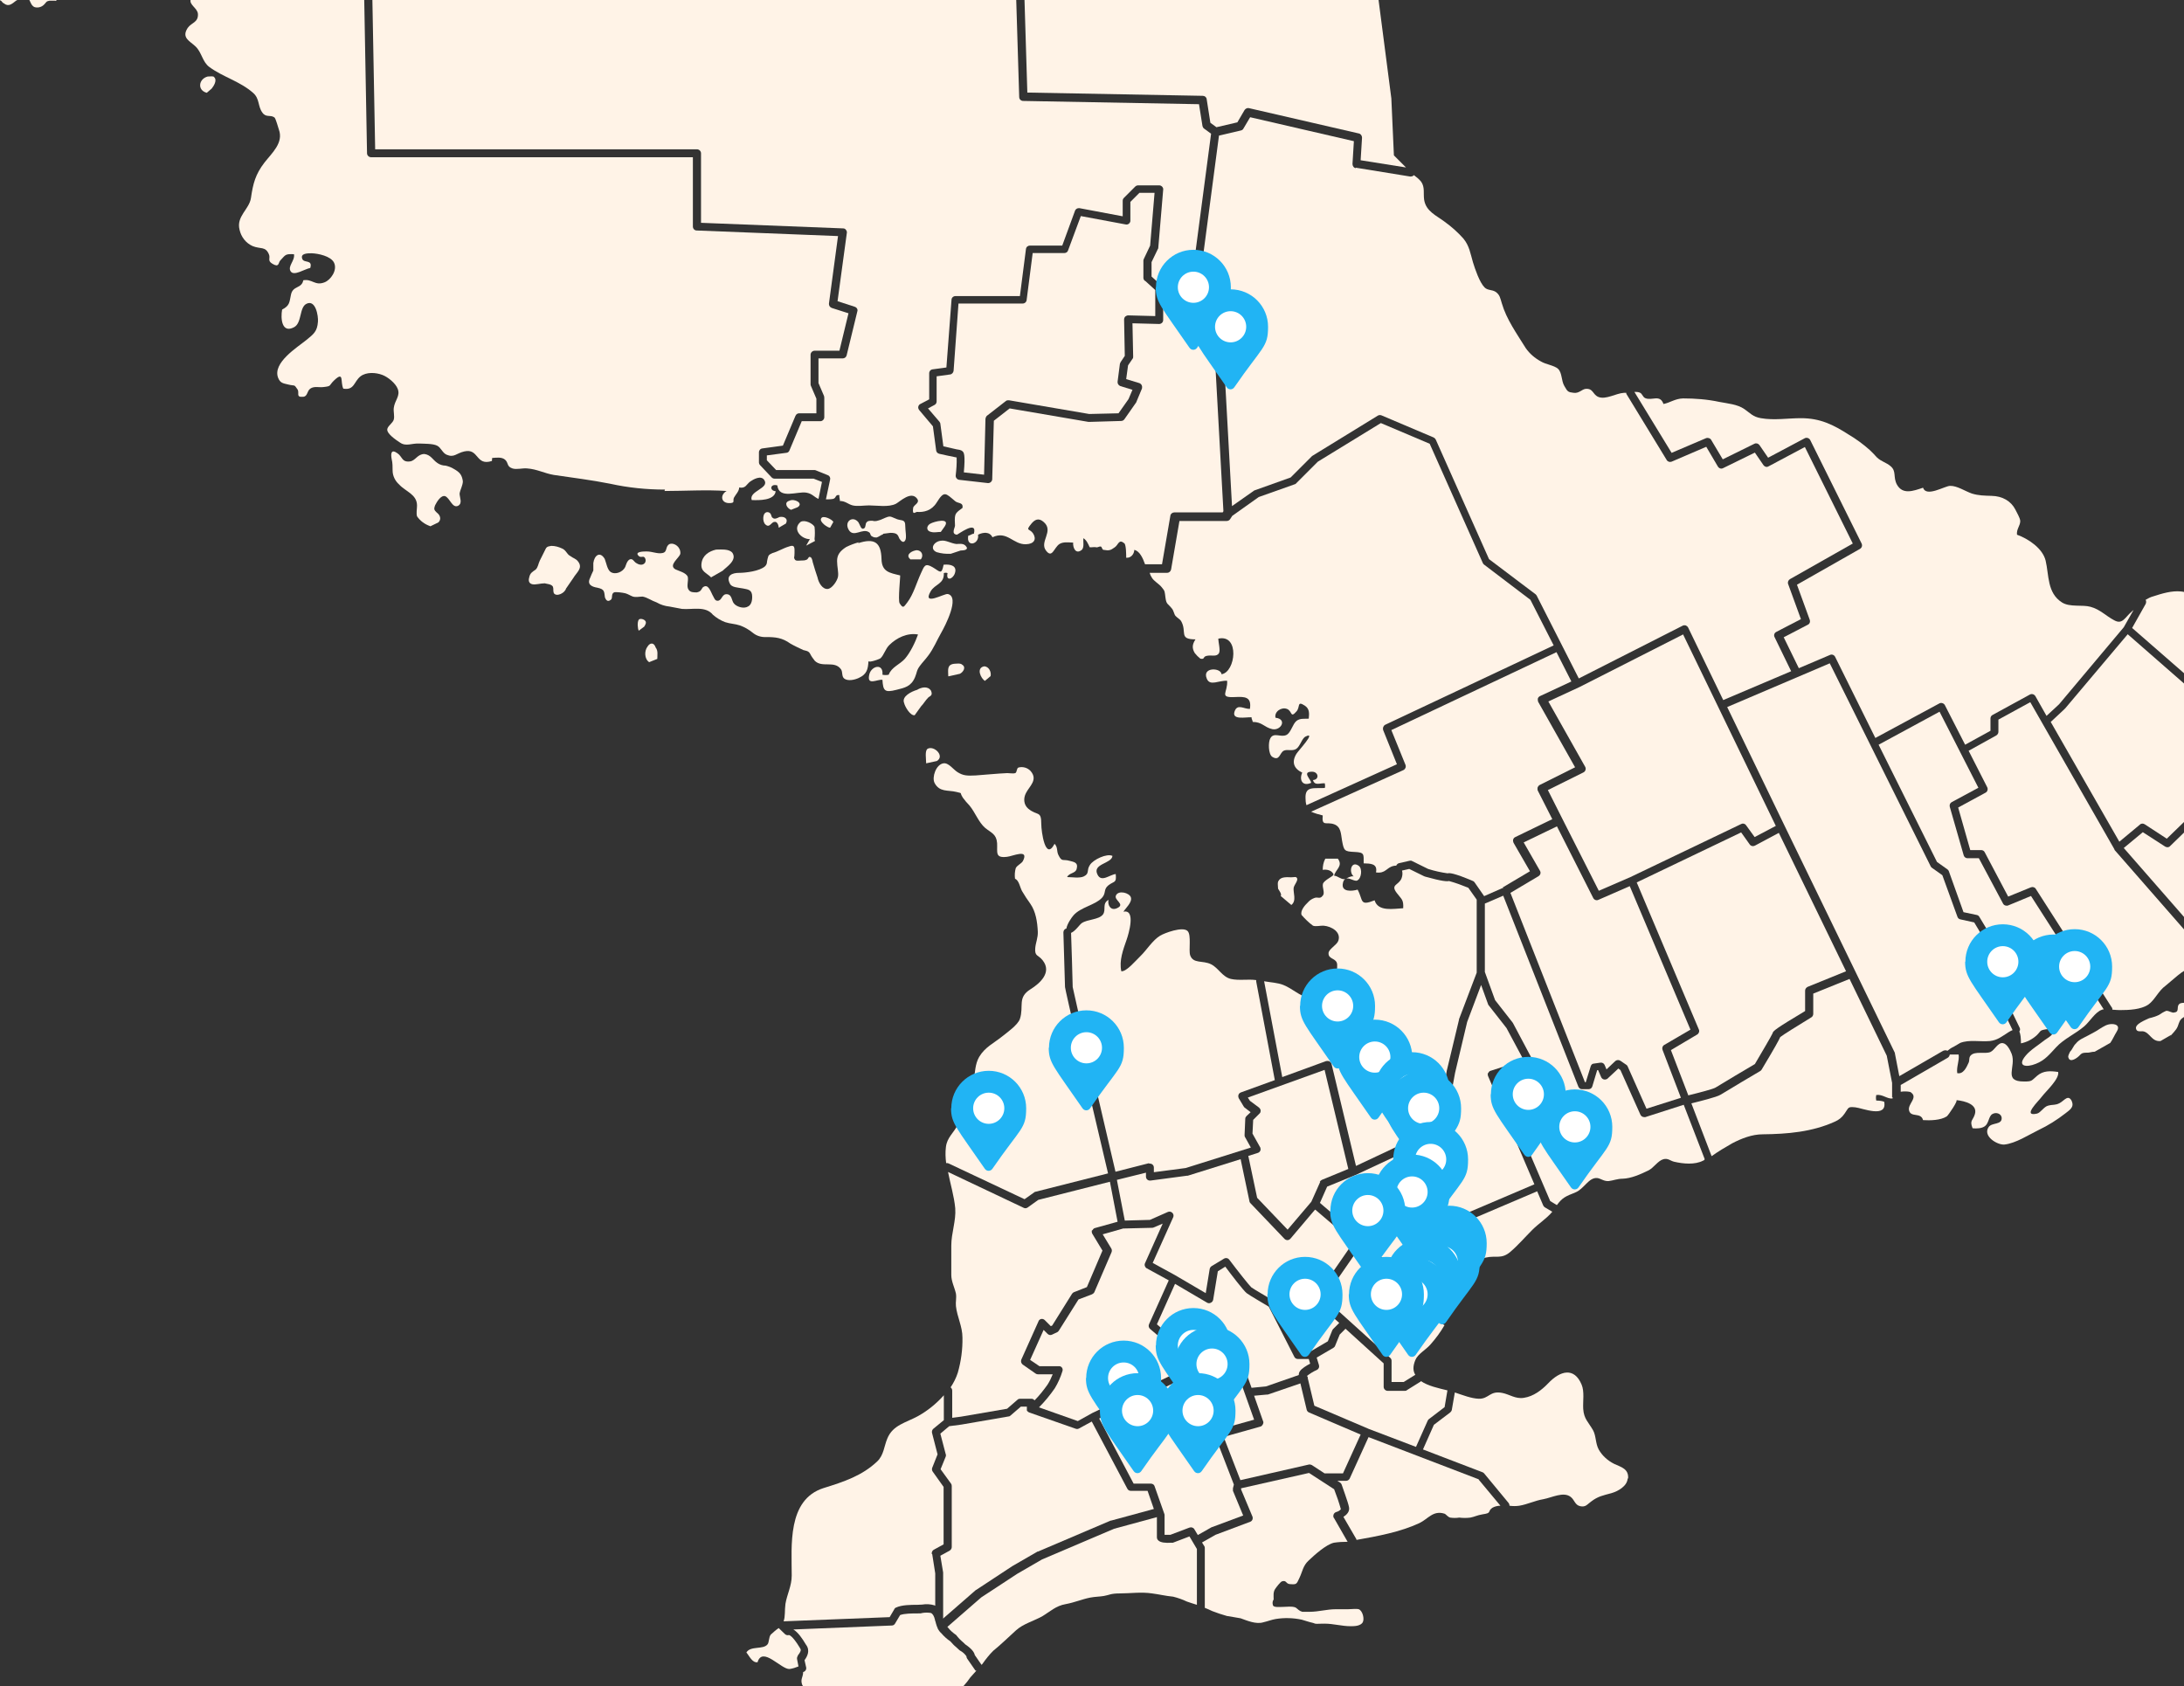 <?xml version="1.0" encoding="UTF-8"?>
<svg id="Layer_1" xmlns="http://www.w3.org/2000/svg" xmlns:xlink="http://www.w3.org/1999/xlink" version="1.1" viewBox="0 0 939 725">
  <rect x="0" y="0" width="939" height="725" fill="#333333" stroke="none"/>
  <!-- Generator: Adobe Illustrator 29.7.0, SVG Export Plug-In . SVG Version: 2.1.1 Build 138)  -->
  <defs>
    <style>
      .st0 {
        fill: none;
      }

      .st1 {
        isolation: isolate;
      }

      .st2 {
        clip-path: url(#clippath-1);
      }

      .st3 {
        fill: #fff;
      }

      .st4 {
        fill: #21b4f4;
      }

      .st5 {
        fill: #fff3e7;
      }

      .st6 {
        clip-path: url(#clippath);
      }
    </style>
    <clipPath id="clippath">
      <rect class="st0" y="0" width="939" height="725"/>
    </clipPath>
    <clipPath id="clippath-1">
      <rect class="st0" x="-827.7" y="-1261.8" width="1937.4" height="2057.8"/>
    </clipPath>
  </defs>
  <g class="st6">
    <g id="Mask_Group_50">
      <g id="Group_731">
        <g class="st2">
          <g id="Group_730">
            <path id="Path_383" class="st5" d="M-825.5-299.3c.8-.5,1.6-.9,2.4-1.2l-2.4,1.2Z"/>
            <path id="Path_384" class="st5" d="M-630.1-184.3c.4-.5.8-1,1.2-1.5v1.1c-.4.2-.7.3-1.1.5"/>
            <path id="Path_385" class="st5" d="M-619.7-147.4c.3-.3.7-.5,1.1-.8,0,.4-.1.9-.2,1.4-.3-.2-.6-.4-.9-.6"/>
            <path id="Path_386" class="st5" d="M583.6,378.6c-1.3.5-3.5-1.4-4.9-.8.8-.4,2-1.2,3.3-1-2.2-1.8-1.1-6.8,2.1-4.6,1.9,1.3,1.1,5.7-.5,6.3"/>
            <path id="Path_387" class="st5" d="M404.2,746.4c-1.8,1.4-2.5-3.5-.7-4.6,1.4-1.1,4.9-.7,3.9,2.1l-2.3,2.7-.8-.2h-.1Z"/>
            <path id="Path_388" class="st5" d="M550.6,385.3c.7-.7-.7-2.5-1.1-3.2,0-1.1-.4-2.8.3-3.5,1-1.8,3.9-1.4,5.3-1.4s2.1-.4,2.5.3c.7,1-1.1,2.8-1.4,4.2-.3,2.1,1.4,5.6-1,7.4l-4.6-3.9h0v.1Z"/>
            <path id="Path_389" class="st5" d="M398.2,328.2c0-1.8-.7-5.6.7-6.3,2.8-1.4,7.4,3.2,3.9,5.3l-4.6,1Z"/>
            <path id="Path_390" class="st5" d="M393.3,307.5c-1.8.4-4.2-3.5-4.6-5.3-1.1-2.8,3.2-4.9,5.6-5.6,1.8-1.1,4.6-1.8,6,.4.7,1.8,0,2.1-1.1,2.8-1.4,1.4-2.1,2.8-3.2,3.9l-2.8,3.9h0l.1-.1Z"/>
            <path id="Path_391" class="st5" d="M407.7,290.7c0-2.5-.7-4.9,2.5-5.3.7,0,2.8-.4,3.5.4,1.8,1.1.4,3.2-1,3.9l-4.9,1.1-.1-.1Z"/>
            <path id="Path_392" class="st5" d="M423.5,292.8c-1.8-1.1-3.9-5.6-.4-6.3,2.1,0,3.2,2.5,2.8,4.2l-2.5,2.1h.1Z"/>
            <path id="Path_393" class="st5" d="M368.8,233.6c7.2-2.4,10-.4,10.2,6.7.1,5.6,3.5,6,8,7.1.2,0-1,10.7-.2,12,1.6,2.6,1.9,1.3,3.3-.4,2.6-3.4,4-8.5,5.8-12.4,1.5-3.2,1.7-4.7,5.1-2.7,3.1,1.8,3.8,3.5,4.7-1.1,3.1-.3,6,.5,4.8,3.8-.9,2.5-3.9,3.4-3.1-.2-.5-.2-1.1-.2-1.6,0,.2,4.8-3.8,4.6-5.7,7.9-3.7,6.5,5.9.8,7.4,1.1,5.4,1.2-1.3,14-2.8,16.6-1.9,3.3-3.3,6.9-5.7,10-1.1,1.5-2.4,2.8-3.5,4.3-1.5,2-1.2,2.8-2.1,4.9-1.7,4-4.4,4.5-8,5.4-5.1,1.3-5.7.4-6-4.3-2.1-.4-7,2.9-5.6-2.5,1-3.6,6.1-4.7,5.6.3.9.2,1.8.2,2.7,0,1.2-3.3,4.8-4.4,7-6.9,2.3-2.7,4.4-7,5.6-10.4-4.6-.8-9.2,1.4-12.4,4.6-1.6,1.6-2.3,4.3-3.7,5.6-.4.4-5.2,2.1-5.2,1.2-.2,3.6-.7,5.7-4.2,7.3-1.7.8-4.7,1.5-6.3.2-1.1-1-.5-2.7-1.3-3.9-2.8-4-8.1-.5-11.3-3.7-.8-1-1.5-2-2.1-3.2-.7-1.1-1.8-1.1-2.8-1.4-2.1-1-3.9-1.8-5.6-2.8-3.5-2.5-6.3-2.8-10.5-2.8-2,.1-4-.5-5.6-1.8-1.7-1.4-3.6-2.5-5.6-3.2-2.1-.7-4.2-.7-6.3-1.4-1.9-.7-3.7-1.8-5.3-3.2-3.2-3.9-8.8-2.1-13.3-2.5l-5.3-1c-2-.2-3.9-.8-5.6-1.8-2.1-.7-3.9-2.1-6-2.5-1.4,0-2.8.4-4.2,0-1.1-.4-2.1-1.1-3.2-1.4s-4.2-.7-4.9-.4c-1.4.7-.4,2.5-1.4,3.2-1.4,1.1-2.1,0-2.5-1-.4-2.5,0-3.5-3.2-4.2-2.5-.4-4.6-1.4-3.2-4.2.4-1.1.9-2.1,1.4-3.2v-3.2c.4-3.2,2.8-5.3,4.9-1.8.7,1.8,1.1,4.6,2.5,5.6,2.1,1.4,5.3,0,6.3-2.1.3-.7.7-2.5,1.8-3.2,1.4-.7,1.8.7,2.8,1.4s2.8,1.4,3.9,0c.4-.7.4-1.4,0-2.1-.7-1.1-1.4,0-2.5-.7-2.5-2.1,2.1-2.1,3.2-2.1,2.5,0,4.6,1.1,6.7.7,2.5-.4,1.1-2.8,3.2-3.9,2.1-.7,4.9,1.4,4.6,4.2-.4,1.8-5.3,4.9-2.1,6.7,1.4.7,4.6,1.4,5.3,3.2.4,1.8-.7,4.2.4,5.6.7,1.1,2.1,1.1,3.5,1.1,1.8-.4,1.8-1.1,2.5-2.1,2.5-2.1,3.5,2.1,4.6,3.9.4.7.7,1.8,1.8,1.8,1.8,0,1.8-2.5,3.5-2.8,2.8-.3,2.5,2.8,3.5,3.9,1,1.4,4.2,2.5,6,1.4,1.8-.7,2.1-3.5,1.8-5.3-.4-2.1-2.1-2.1-3.9-2.5-2.1-.4-4.9-.4-5.6-2.1-1.8-3.5,1.1-4.6,3.9-4.6s8.8-.7,11.2-2.8c1.1-1.1.7-1.8,1.1-3.2.4-1.8.7-1.8,2.1-2.5,2.5-.7,4.6-2.1,7-2.8,2.8-1.1,2.5.7,2.5,2.8s-.4,1.8,0,2.5c.4,1.1,1.8.7,2.8.7.8,0,1.7,0,2.5-.4.7-.4.7-1.4,1.4-1.1.7,0,1.1,1.8,1.1,2.1.7,2.5,1.4,4.6,2.1,6.7.4,2.1,2.1,5.3,4.6,4.9,1.8-.4,3.9-3.5,4.2-5.3s-.4-4.2-.4-6.7,1.1-4.2,3.9-6c1.8-.9,3.7-1.6,5.6-2.1"/>
            <path id="Path_394" class="st5" d="M305.8,248.3c-2.1-2.1-4.6-2.5-4.2-6s3.2-5.3,6.3-6c2.1,0,5.6-.4,7,1.4,2.1,3.2-2.5,6-4.2,7.7l-4.9,2.8h0v.1Z"/>
            <path id="Path_395" class="st5" d="M274.6,271.1c-.4-.7-.7-3.5,0-4.6.4-.7,2.1-.4,2.8.4s0,1.8-.4,2.5l-2.4,1.8h0v-.1Z"/>
            <path id="Path_396" class="st5" d="M279.1,284.7c-2.1-1.4-2.1-4.9-.7-6.7,1.1-1.8,2.8-1.8,3.5.4,1.1,1.4.7,3.2.7,4.9l-3.5,1.4h0Z"/>
            <path id="Path_397" class="st5" d="M348.1,231.8c-3.5,0-7.7-4.2-3.9-7.4,1.8-1.1,5.3.7,6,2.1.2,1.7.2,3.5,0,5.3l.2.8-3.8,2,1.6-2.8h-.1Z"/>
            <path id="Path_398" class="st5" d="M356.9,226.9c-1.1,0-4.6-2.5-3.9-3.9.7-1.8,4.9.4,5.3,1.4l-1.4,2.5h0Z"/>
            <path id="Path_399" class="st5" d="M379.7,229.7c-1.1.4-1.8,1.1-2.8,1.4-.6,0-1.2,0-1.8-.4-1.1-.4-.7-1.4-1.4-1.8-2.8-2.1-6.7,2.5-8.8-1.1s1.8-6.3,4.2-3.2c.7,1.1,1.1,3.5,2.5,2.5.7-.4.4-2.1,1-2.5.4-.7,1.4-.7,2.5-.7,1.4.4,2.1,0,3.5-.4,1.1-.4,2.8-1.4,3.9-1.4s2.5,1.1,4.2,1.4,2.5.4,2.5,2.5.7,5.3,0,6.3c-.7,1.4-1.8.4-2.5-.7-.7-1.8-1.1-2.5-3.9-2.5l-3.1.4h0v.2Z"/>
            <path id="Path_400" class="st5" d="M391.6,240.6c-2.5-1.8,0-3.5,1.8-3.9,1.2-.4,2.6.2,3,1.4.3.9,0,1.8-.5,2.4h-4.2l-.1.1Z"/>
            <path id="Path_401" class="st5" d="M408.7,238.1c-2,.1-4-.1-6-.7-3.2-1.4-1.1-4.6,1.8-4.9,2.1-.4,4.2,1.1,6.7,1.4,1,0,2.8-.4,3.9.7,1.8,1.8-.7,2.1-2.1,2.1l-4.2,1.4h-.1Z"/>
            <path id="Path_402" class="st5" d="M404.5,228.7c-1.4,0-2.8.4-4.2,0-2.1-.4-2.1-2.5-.4-3.5s8.8-2.8,6.3,1.1l-1.7,2.4h0Z"/>
            <path id="Path_403" class="st5" d="M334.8,226.9c0-1.1-.7-2.8-1.8-2.5-1.4,0-2.1,2.8-3.9,1.1-1.4-1.1-1.4-5.6,1.1-5.3,1.8.4,1.1,2.1,2.1,2.5.7.7,2.1,0,2.8-.4,2.1-.4,3.9.7,2.8,2.8l-3.1,1.8h0Z"/>
            <path id="Path_404" class="st5" d="M340.1,219.2c-1.8-.7-3.2-3.2-.7-3.9,2.1-1.1,6.3,1.1,3.5,2.8l-2.8,1.1h0Z"/>
            <path id="Path_405" class="st5" d="M243.4,252.9c-.4,2.1-4.2,3.9-5.3,2.1-.4-1.1,0-1.8-.4-2.8-.7-1.1-2.5-1.1-3.5-1.4-1.8,0-3.9.7-5.3.4s-1.8-1.4-1.4-2.8c.4-2.1,1.4-2.5,2.8-3.5,1.1-1.1,1.1-2.5,1.8-3.9l2.1-4.2c.7-1.4.7-1.8,2.8-2.1,1.6,0,3.1.4,4.6,1.1,1.8.7,2.1,2.5,3.5,3.2,1.4,1.1,2.5,1.1,3.5,2.5,2.1,2.8-.7,4.6-2.1,7l-3.1,4.5h0v-.1Z"/>
            <path id="Path_406" class="st5" d="M184.9,226.2c-2.3-.8-4.2-2.2-5.6-4.2-.4-1.4,0-3.2,0-4.6,0-4.9-4.9-6-7.7-9.1-1.7-1.5-2.8-3.7-2.8-6,0-1.6,0-3.3-.4-4.9-.4-2.1-.4-4.6,2.5-2.5,2.1,1.4,1.8,3.9,5.3,3.5,2.5-.3,3.2-3.2,6.3-3.2,2.8.4,3.5,2.5,5.6,3.9,1,.7,2.3,1.1,3.5,1.1,1.2.3,2.4.7,3.5,1.4,2.5,1.4,3.5,2.5,3.9,5.3,0,1.8-1.1,3.5-1.4,5.3,0,1.8,1.4,4.2-.7,5.3-2.5,1.1-3.5-3.5-5.6-4.2-1.8-.4-3.5,2.5-4.2,3.9-.7,1.8-.4,2.1.7,3.2,1.4,1,2.1,2.8.7,4.2l-3.5,1.7h0l-.1-.1Z"/>
            <path id="Path_407" class="st5" d="M88.9,39.9c-4.2-1.1-3.5-6,.4-7,1.1,0,2.5-.3,2.8.3,1.4,1.4-.3,3.9-1.1,4.9,0,0-2.1,1.8-2.1,1.8Z"/>
            <path id="Path_408" class="st5" d="M23.8.3h-2.5c-1.4.3-1.1.3-2.1,1.4-1,1.2-2.6,1.8-4.2,1.4-2.1-.7-1.8-3.5-3.5-4.2-1.8-.4-3.2.7-4.6,1.4-1.8,1.4-3.2,2.8-5.3,1.1C.7,1,1,.3-.4,0h-2.1C-4.6,0-5.3-.7-5.6-2.8c-.3-2.5,1.4-2.5,3.5-3.2,1.4-1,2.7-2.2,3.9-3.5.7-.7,4.2-3.2,5.6-3.2s1.1,1.1,1.8,1.8c.7.6,1.6.8,2.5.7,1.1,0,2.2-.3,3.2-.7,2.1,0,2.8.7,4.2,1.8,1.6.7,3.2,1.1,4.9,1.4,1.1,0,3.2.3,3.9,1.1,1,1.4,0,3.5-1.1,4.2l-2.8,2.8-.2-.1Z"/>
            <path id="Path_409" class="st5" d="M-98.8-127.6c-2.4-.2-4.6-.9-6.7-2.1-.7-.7-2.1-2.1-1.4-3.5.3-1.1,1.8-1.1,2.8-1.4,1.8-.7,4.9-1.4,6.3-.4.3.4.7,1.4,1.1,1.8.7.7,1.4.7,1.8,1.8.3,1.2-.1,2.4-1.1,3.2l-2.8.7h0v-.1Z"/>
            <path id="Path_410" class="st5" d="M-174.5-145.4c-2.1-3.5-6.7-2.5-10.2-2.5s-3.2,0-4.6,1.1-1.1,1.4-1.4,2.8c-.4,1.1-1.8,3.2-3.2,3.2-1.8-.4-3.2-4.6-3.5-6,0-1.8,1.1-3.5,1.4-4.9.4-1.8,0-3.2.7-4.2,1.8-2.5,5.3-3.2,7.7-3.9,2.1-.4,3.5-3.5,5.6-3.5s2.1,2.1,3.2,2.5c1.4.3,2.8.4,4.2.4,1.8-.2,3.6.2,5.3,1.1,1.1.7,2.1,1.4,2.1,2.8.4.7-.4,2.1,0,2.8.7,1.8,1.1-.7,1.4-1.4.7-1.1,1.4-1.1,2.8-1.1s1.8.7,2.8,1.1c1.4.7,1.4,1.1,2.1,2.1.3,1.4.7,1.8,2.1,2.5,1.1.7,2.5,1.4,1.8,2.8-1.1,1.8-4.6,2.5-6,2.5s-3.2.4-4.2,0c-2.8-.7-1.1-3.2-1.8-4.6-1.8-2.8-6.3-.7-6.3,2.1l-2.1,2.5h0l.1-.2Z"/>
            <path id="Path_411" class="st5" d="M-143-145.1c-1.4,0-1.4-2.1-2.5-2.8-1.4-.7-2.8,0-4.2-.7-2.1-.7-1.8-2.5.4-2.8s2.5.3,3.9,1.1c1.1-1.1,2.8-2.8,4.2-.7.7.7.7,2.1,1.4,2.5,1.1.7,2.8,0,3.5-.4,1.1,0,1.4-.4,2.1.4.7.6,1,1.6.7,2.5-.7,1.1-2.8,1.1-4.2,1.1-.6,0-1.2,0-1.8-.4-.7-.4-.7-1.1-1.4-1.4l-2.1,1.7v-.1Z"/>
            <path id="Path_412" class="st5" d="M-189.9-166.8c-1.4.7-2.5.4-3.5-1.1s-1.4-2.1-3.5-2.1-6.7,2.1-6-1.1c.4-1.4,1.4-1.4,2.8-1.4,2.1,0,2.5.4,3.9-1.8,3.2-3.9,5.6,3.2,8.1,4.6l-1.8,2.8h0v.1Z"/>
            <path id="Path_413" class="st5" d="M-199.3-127.9c-3.2-.7,0-10.5,3.9-8.4,1.4.7,2.1,3.5,2.1,4.9,0,2.1-1.1,3.9-2.8,5.6,0,0-3.2-2.1-3.2-2.1Z"/>
            <path id="Path_414" class="st5" d="M-226.7-107.6c-7.7,1.1,3.9-9.5,3.2-3.2l-3.2,3.2Z"/>
            <path id="Path_415" class="st5" d="M-248.7-96.7c-2.5.4-2.8-1.8-2.1-3.9.4-1.8,1.4-1.8,2.8-2.5,1.4-.3,2.5-1.4,3.5,0,1.4,1.1.4,2.8,0,3.9l-4.2,2.5Z"/>
            <path id="Path_416" class="st5" d="M-292.5-77.1c-2.1,0-4.2.3-5.3-1.8-2.1-3.2,1.4-5.3,3.9-6.3,1.9-.8,4-.9,6-.3,3.9,1.1,2.5,2.8.7,5.3l-5.3,3.2v-.1Z"/>
            <path id="Path_417" class="st5" d="M900.5,452.2c-1.1,0-2.1.4-2.8.4-1.8,0-2.5,0-3.5,1.1s-4.2,3.5-4.9,1c-.3-.7.4-1.8.7-2.5,1.1-1.1,1.4-2.5,2.5-3.5,1.4-1.8,3.5-2.5,5.3-3.5s3.5-1.8,4.9-2.8c1.8-1.1,3.2-2.1,5.3-2.1s3.5,1,2.1,3.2c-1.1,1.8-1.8,3.5-2.8,4.9l-6.7,3.8h-.1Z"/>
            <path id="Path_418" class="st5" d="M933.4,445l-4.5,2.6c-3.9.4-4.6-3.9-7.7-4.2-1,0-2.5.3-2.8-1-.7-2.1,4.2-3.9,5.6-4.6,1.4-.3,2.9-.8,4.2-1.4,1-.7,2-1.3,3.2-1.8,1.4,0,2.5,1.1,3.5.7,2.5-.3.4-2.8,2.5-3.9,2.1-.7,4.9.4,7.4,0,1.8-.4,1.1-1.1,2.1-2.5,1.1-1.1,3.5-1.8,3.5.4s-2.1,2.1-3.2,2.8c-2.8,1.4-5.6,3.5-8.4,5.3-1.8,1.1-1.8,2.1-2.5,3.9s-2.5,3.2-3.5,4.6l.7-.8h0l-.1-.1Z"/>
            <path id="Path_419" class="st5" d="M-808.4-298.8l7,5.5c-1.5,1.6-1.6,4.1-3.4,5.5-1.9,1.4-6.8,2.7-9.2,3.1-5.3.8-10.2-.6-12.5-6.2-1.3-3.3-1.4-5.3-.6-6.7.4-.7.9-1.2,1.6-1.6l2.4-1.2h0c.3.5.8.9,1.4,1l13.1.8h0l.2-.2Z"/>
            <path id="Path_420" class="st5" d="M-782.6-279.2c-2.7,1.1-4.7,7.1-8.9,5.8-3.1-1-3.9-8.1-2.7-11.1,1.4-3.6,7.5-3.8,8.7-6.6h0l6.7.2,9.7,11.8-8.5,4.6c.7-3.4,1.8-7.6-5.2-4.7"/>
            <path id="Path_421" class="st5" d="M372.8-641.1l-7.5-1.3h-.8c-2.5.8-5.1,1.4-7.7,1.9-5.5,1.1-11.1,2.3-16.1,5.9-2.8,2.2-5.2,4.8-7.1,7.8-2,2.7-3.8,5.3-6.6,7.1-4.8,3.1-9.8,3.5-15.1,3.8-2.4.2-4.9.4-7.4.8-7.4,1.3-8.1,5.2-8.8,9.1-.3,2.2-1,4.3-2.1,6.3-5.3,8.3-19.8,11.7-29.4,14-.9.2-1.9.4-2.7.7-7.7,2-15,5.3-21.6,9.7-5.5,3.7-12.8,9.7-15.9,17.5l-.7,1.8c-3.6,9.1-6.3,15.7-13.3,23-3.8,4-8.1,7.7-12.3,11.3-2.7,2.3-5.5,4.8-8.2,7.3-12.1,11.3-31.3,17.4-45.3,19.3-1.6.2-3.4.3-5.2.4-4.4.3-9,.5-12.9,2.6-3.4,1.8-5.6,4.5-8.1,7.4-1.1,1.3-2.2,2.7-3.5,3.9-4.2,4.3-4.4,4.2-6.8,2.4-1.7-1.3-3.5-2.3-5.4-3.2-1.8-.7-3.6-1-5.5-1-1.9-.1-3.9-.2-4.6-1.1-.5-.7-.4-2-.2-3.1.2-.9-.4-1.8-1.4-2h-.4c-2.6.1-4.5-1.5-6.6-3.4-1.5-1.5-3.3-2.8-5.3-3.7-1.6-.6-3.4-1-5.1-1-2.7-.2-4-.3-5-3.4-.2-.7-.4-1.5-.5-2.2-.2-1.8-.8-3.5-1.7-5-.8-2.4-1.8-4.7-3-6.9-.7-1.4-1.4-2.8-1.9-4.2v-.1c-.6-1.3-1.2-2.7-1.7-4-.5-1.5-1.1-2.9-1.8-4.4v-.2c-1.7-2.5-4.1-3.4-6.3-4.1-.9-.7-1.7-1.4-2.4-2.3-.4-.5-.8-.9-1.3-1.4-1-1.5-2.6-2.4-4.4-2.6-.6,0-1.1-.2-1.6-.5,0,0-.1,0-.2-.1-1.3-.7-2.4-1.7-3.2-3-.6-.8-1.3-1.6-2-2.3-2.8-2.8-8-6.6-12.6-8.1-2.8-.8-5.8-.8-8.7,0-1.3.4-2.6,1-3.7,1.8-1.4.9-2.7,1.7-4.3,1.7H-.7c-2.3,0-4.6-.4-6.8-1-.4,0-.8-.2-1.3-.3-1.3-.2-2.7-.3-4.1-.2-1.7,0-2.9,0-4.2-.7-1.6-2.4-3-5-4.1-7.7-.8-1.8-1.7-3.6-2.7-5.3-3.1-4.7-4.3-5.7-9.8-5.7h-.2c-4.4.5-8.5,2.3-11.9,5.1-4.5,2.2-8,4.5-10.9,8.1-.1.1-.2.3-.3.5l-7.3,19.9h-6.2c-.6,0-1.1.3-1.5.8-4.2,6.8-9.2,14.4-10.5,15.5-.4.2-.7.3-1.1.5-.9.5-1.8,1-6.6,1s-14.8,0-17.2,1.2c-.9.4-6.9,2.7-10.5,4.1-1.8.7-3.2,1.2-3.7,1.4s-5.4,2.2-9.6,4.3c-1,.5-1.8.9-2.5,1.3-1.5.9-3.1,1.6-4.8,2.1-3,.7-6,1.2-9,1.3h-5.7l-3.5-.9-26.4-26.4c-.8-1.3-1.9-2.5-3.1-3.5-.1,0-.2-.2-.3-.3,0-2.2-1.5-2.3-6.3-2.5-4-.2-8,0-11.2,0-2.1.1-4.1.1-6.2,0-2.5-.3-13.9-2.1-15.8-2.4l-13.4-6.9h-.2c-.7-.3-6.8-2.5-8.7-2.9s-10.3,0-12,0c-.3,0-.5,0-.8.2-1.6.9-3.2,1.9-4.6,3.1-.9.9-3.9,4.6-5.2,6.2h-3.3l-5-5.7-3.5-4.8c-.5-.7-1.4-.9-2.2-.5l-4.6,2.5c-.4.2-.7.5-.8.9l-2.1,5.8-4.3,7.6-18,14.5-.1.1s-4.6,4.6-10,5.8c-4.4,1-6.7,1.5-7.6,1.7-.9-.3-3.3-1-4.1-1.3-.2,0-.4-.2-.6-.3-1.1-.6-2.3-1-3.5-1.2-.4,0-.8-.2-1.1-.4-1.4-.7-2.5-.8-5.1.5-2.3,1.1-4.3,2.7-5.8,4.7l-5.5,6.8-6.3,1-10,1.4h-25.3c-2.2.5-4.6.5-6.8,0-2.1-.6-4.1-1.3-6.1-2.2l-3.7-3.7-.6-.6c-.9-.9-1.9-2-3.4-2s-6,2.4-7,3.9c-.6,1-2.5,3.9-3.3,5.4-.3.8-.5,1.6-.6,2.4,0,.9-.3,1.7-.7,2.6-.5,0-1.1,0-1.5-.3-.9-.5-2-.8-3-1-2-.6-3.9-1.5-5.6-2.8-.4-.3-1-.4-1.5-.3l-7.7,2.1c-.4.1-.7.3-1,.7l-7.7,10.9c-.2.3-.3.5-.3.9l-7.4,91-18,172.7-176.1-19.6v-16.7c0-.9-.7-1.6-1.5-1.7l-78.5-8.4c-.6,0-1.2.2-1.5.7l-5.3,6.8c-.4-.9-.8-1.8-1.3-2.7-3.6-5.9-8.5-6.3-14.2-1.6-1.8,1.5-1.7,3.7-4.4,3.8-3.5.1-3.7-2.4-4.1-4.8-.5-3.2,3-2.2.2-4.6-3.1-2.7-5.1,1-5.3-2,.3,0,.6,0,.8-.2l11.5-6.1c.8-.4,1.2-1.5.7-2.3,0-.1-.1-.2-.2-.3l-11.5-14c-.3-.4-.8-.6-1.3-.6l-7.5-.3c-.9,0-1.7.7-1.8,1.6-3.5-.5-8-2.1-11.3-1.7,0-.4-.3-.7-.6-1l-7.9-6.1c-.3-.2-.6-.3-.9-.4l-13.5-.8,60.7-455.4,148.2-115.6,390.9-387.8c3.8,0,7.6,0,11.4.2-.8,5.1.3,10.8,6.3,10.5.7,7.1,9.5,8.9,14.1,12.6,6.2,5,9.9,12.4,16.5,16.9,4.5,3.2,9.8,4.4,14.6,7.1,4.7,2.7,8.1,7.3,14.2,6.9.3,5.5,2.7,10.4,5.9,14.8,2.3,3,2.7,2.6,3.6,6.2.4,1.8-.3,3.7.4,5.3,1.4,3.1,2.4,1.6,4.3,3.7,1.8,2,1.4,1.7,2.1,4.6,1.3,5.1,1.8,7.4,4.6,12,3.4,5.8,2.7,6.7,8.7,8.5,3.9,1.2,4.2.4,5.6,4.2.8,2.3.1,4.1,1.2,6.3,1.4,2.6,3.2,4.9,5.4,6.9,9.8,8.8,23.5,2.9,34.8,6.3,5.5,1.6,7.5,8.4,11.8,11.5,4.4,3.1,13.7,3.4,18.9,5.2,8,2.8,11.6,6.9,17.8,12.2,5.5,4.7,11.2,3.1,17.4,4.9,7,2.1,14.6,7,20.5,11.2,1.7,1.3,3.5,2.3,5.5,3,1.7.5,4.4,0,5.9.7,3.9,1.7,4.3,4.9,6.9,8.2,2.5,3.3,5.5,5.9,8.2,9.1,2,2.4,4.2,5.2,6.4,7.4,4.1,4.1,5.1,1.9,9.5,3.8,3.2,1.4,7,6,10.1,7.9,3.8,2.4,4,1.9,4.1,7.1,2.9-.7,2.5-3.5,6.3-2.9,2,.3,4.3,3.1,6.9,3.5,1.9.4,4.3-.6,6.2,0,4.3,1.2,6,4.2,11.2,4.3,8.6.2,17.1-1.1,25.2-3.9,6.7-2.1,9-1.3,15.3.6,3.6,1.1,8.1,2.2,11.3.2,2-1.2,6.5-4.6,7.4-6.6,5.3-.3,9.3.5,12.6,4.9,3,4.1,3.4,9.2,10.5,5.8.2-1.3.2-2.5,0-3.8-.3-1.2-1.6-1.3-1.7-2.7,2.5.8,5.3,1.2,8,2.1,2.8,1,5.4,2.5,8.4,2.4,1.5,0,2.6-1,4.3-.7,2.1.4,2.5,2.7,3.5,3.1,3.3,1.6,5.2-1,7.7-1.5,3.1-.6,4.8,1.2,7.1,2,3.2,1.2,4.7.4,7.7-.6,3.2-1.1,5.4-1.4,6.2-4.9.1-.5-.1-2.7,0-3.5.1-1,0-2.1.1-3.1,6.4,1.3,2.1,3.7,4.5,7.2,1,1.4,2.6.7,3.4,2.9.5,1.4-.1,3.9,0,5.3.8,9,13.4,7.9,15.8,0,5.5-.9,7.1,5.5,10.9,7.6,1.4.7,4.5.8,5.5-.8.6-.9-.8-3.7-.2-5.4,4.4-.7,3.1,6.7.2,7.6,1.4,1.4,5.2.7,7.3.8-.3,3.4,2.3,5.1,5.7,4.2,2.3-.6,1.9-.2,1.4-2.3-.1-.6-1.5-.5-1.8-1.2-.2-.5.1-1.5,0-2.1-.5-2.6-1.5-6.9,1.4-7.4,3.1-.5,5.1,4.2,5.6,6.7.4,2,.7,7.5,0,9.5-1.2,3.4-4.6,2.8-2.2,6.2,1.4,2.1,2.8,2.1,3.2,4.7.1.9-.4,2.8-.4,3.9.2,5.8,5.3,7.4,6.3,12.9.4,3.2.1,6.4-1,9.5-1.9,5.7-4.7,11.4-5.7,17.4-1,6.3.2,14.1-1.6,20.3-1.1,3.4-3.2,5.8-3.6,9.5-.3,3.6.6,6.8-1.7,9.8-1.5,1.9-3.2,2.1-3.9,4.6-.5,1.6,0,4.2,0,5.9s.1,4.2,0,6.3c-.1,1.9-1.4,3.3-1.5,4.6-.4,3.3,4,4.4,6.4,7.1,1.2,1.3,3.3,3.6,3.5,5.5.2,1.8-1.1,2.5-1.2,3.6-.1,6.6,3.6-1.5,5.7-1.8,3.4-.4,4.9,7.3,5.3,9.6.7,4.2.5,8.3,2.3,12.1,1.6,3.3,4.2,5.7,6.2,8.7,4.2,6.2,1.4,10.7-1.5,16.6-3.2,6.3-3.2,11-3.2,18.9,3.2,12.6,15.8,36.3,4.7,50.4-3.2,4.7-7.9,1.6-7.9,11s1.6,9.5,1.6,14.2-1.6,12.6,3.2,15.8c1.6,3.2,6.3,4.7,9.5,6.3,9.5,7.9,15.8,17.3,20.5,28.4,2.3,5.4,7.4,8.5,11.4,12.9,2,2.2,3.3,5.9,4.9,8.6,1.8,3.1,3.4,4,6,5.9,3.5,2.5,4.8,3.9,5.9,7.7,1.1,3.6,1.7,7.4,1.9,11.1"/>
            <path id="Path_422" class="st5" d="M-497.4-76.7c-7,1.4-14.2,1.8-21.3,1.3,0-6.2,4.4-2.8,7.3-6.2,3.1-3.7-.1-7.3-4.3-5.8-3.5,1.2-6.8,8.3-12.2,5.9-3.7-1.7-2.2-9.9-2.6-13.6-8-.4-14.7,1-16.7-7.9-.5-2.3,1-5.1-1-7-1.8-1.6-7.9-.6-10.4-1-1-5,2.8-6.6-1.4-8.9-5.1-2.7-15.1.3-20.2,1-12.4,1.8-7.2,7.8-10.7,16.7-7.1,2-6.8-5.7-6.7-10.4,0-5.7.9-8.3,2.6-13.1,1.6-4.3,0-8.9-3.7-12.1-3.9-3.4-10.3-1.6-15.7-2.7-2.4-4.4,1.9-2.7,2.5-4.2.8-2.3,1-4.8.6-7.2-.8-3.3-1.8-4.2-4.1-1.9-1.9,1.9-.3,6.8-3.3,6.1-.1,0-.3,0-.4-.1-.3-.1-.6-.3-.9-.4-3.5-1.8-1.4-6.9-6.2-9.4-8-4-5.2-.7-4-9.1-3.7-.9-6-.8-6.8-4.3-.4-1.5,1.1-7.6,2.3-8.9,3.2-3.4,8.8-1.8,12.8-6.3,4.6-5.2,1-6.8.2-12.3-.7-4.7,1.5-14.2-5.8-14.6-4.8-.3-15.2,6.7-7.9,11.1,2.5,1.4,3.5-1.2,5.3,1.5.8,1.3,0,5.3,0,6.8,0,1.7,2.7.8,1.1,3.5-.5.9-2.5.3-3.2.7-2.2,1.1-4.9,1.7-7.3,2.6-7.2,2.6-5.7,3.7-5.2,9.6,0,1.2-.8,2-1.7,2.6,1.4,2,2.4,4.3,2.1,6.8-2.5.3-6.3,1.4-8.9.6-3.9-1.2-2-4.3-3.8-5.3-1.2-.7-17.9,6.6-9.5-2.8,1.9-2.1,6.5-2,8.1-4,.5-2.3.8-4.5,1-6.8-1-3.4-5.4-2.3-7.3-4.5-4.9-5.3,4.6-21.3-6.2-18.3-5,1.4-7.2,4.8-12.2,2.5-.9,2.5-1.6,5.8-.5,8.3-1.8.7-20.8-1.6-14.5,4.2,2.1,1.9,7-.4,9.4.5,3.1,1.2,4.3,4.5,6.7,6.5,3.6,3,4.5,1.9,9.4,2,1.5,8.6-4.3,8.2-10.9,8.4-.2,4,.8,8-1.8,10.8-1.1,1.1-3.6,1.4-4.6,2.2-1.6,1.3.2,2.4-2.5,3.7-3.9,1.9-12.2.5-16.5.5-6.6,0-9.3,1.3-11.5-4.6-.7-2.1-1.9-2.3-1.4-4.8.4-2,4.5-3.9,3.2-6.8-1.3-2.7-9.3-1.7-12.1-1.7s-5.6.7-7.5,0c-3.8-1.3-2.9-4.2-5.3-6.3-2.9-2.5-7.8-1.8-10.9-.7.7-7.3-13.9-6-18.8-6.2-4.8-.2-5.9-1-9.4-4.4-1.4-1.4-9.1-6-9.7-7.3-3.4-6.7,4.7-9.8,7.2-13.5,2.2-3.4.2-5.5,4.7-6.9,3-.9,6.4.9,9.5.5,2.6-6.6,6.8-3.7,11.4-7.2,3.4-2.5,2.5-7,4-10.6.7-1.7,1.7-4.7,3.9-4.8,2.4,0,2.9,3.3,4.9,4.7,3.7,2.7,10.4,2.9,10.1-3,3.5.1,9.9-.9,8.6-5.8-5.1-.3-10.2,2.1-15,1.4-.5-2.2-2.5-2.6-4.7-2.1-.2-2.4,0-4.1,0-5.6.5,0,.9-.3,1.2-.7l5.5-7.1,76,8.1v16.7c0,.9.7,1.6,1.5,1.7l177.7,19.8-11.5,139.2v.5"/>
            <path id="Path_423" class="st5" d="M-70.5-317.1l107.6,2.1v31.2l-2.8,256.7c-.2,0-.5-.1-.7-.2-4.1-1.2-8.2-.4-12.6-1.1-2.9-.5-7.2-3-9.9-4.6-7-3.9-12.2-7.5-16.6-14.4-2.8-4.4-6.9-7.8-9.4-12.3-2.8-4.9-5.9-10.3-8.4-15.3-1.4-2.9-3-6.1-3.1-9.3-.1-3.1,1.5-6.7-.1-9.7-.8-1.5-2.9-1.6-3.8-3.2-.7-1.2-.6-3.4-.7-4.8-.1-3.2-.5-6.2-.8-9.3-.2-1.9.5-4.4-.3-6.1-1.2-2.5-3.1-2-4.6-3.5-2.3-2.4-2.2-6.8-3.6-9.7-1.5-3.3-3.7-5.1-3.1-8.4.4-2.2,2.4-1.1.3-3.6-1-1.1-3.4-1-4.5-1.7-1.6-1-1.3-2.7-3.9-2.5-2,.2-3.1,2.1-4.2,3.5-1.9,2.5-2.6,3.3-6.2,3.2,0,1.7,2.2,3.2,2.1,4.5-.1,1.9-3.4,3-5,3.2-2,.1-3.9-.3-4.8-2.2-1.9-3.7,1-1.9,3.2-3.2,3.7-2,.9-6.6-.8-9.4-2.2-3.8-5.2-3.3-9.4-3.1-1.2,4.2-4.1,2.6-7.1,4.1-1.6.8-2,3.8-4.8,2.8-1.5-.5-1.2-1.9-2.2-2.8-1.3-.9-2.6-1.7-4-2.3-2.7-1.6-6.2-3.5-6.7,1.3-1.4-.6-2.9-2.3-4.6-2.2-1,.1-2,1.7-3.5,2.1-3.7.9-7.5-.1-11.2,1-6.1,1.9-3.3-1.1-6.9-4.6-1.9-1.8-7.5-1.7-9.4.4.2-2.9-1.1-9.2-4.3-7.6-1.7.9-.5,4.1-4.2,3-2.7-.7-1.9-2.1-2.4-4.1-1.3-5.2-1.9-3.4-6-2.4-1.3.3-8.4.8-9.4-.3-1.1-1.3.9-4.4,1-5.6-4.4-.6-8.4-2-12.6-2.8-3.6-.8-8.5-3.8-12.1-3.6.2-2.1-.3-4.8-1.9-6.2-1.6-1.4-3.8-.6-4.3-3.1-.5.9-.8,1.8-.9,2.7-1.5.3-2.8-.7-3.1-2.2v-.5c-2.4,0-1.1,4.5-4.9,5.2-3.1.6-5.2-.6-6.2-3.5-1-2.8,3.5-16.8-3.6-10.9-2.4,2-2.6,3.4-2.4,6.5,0,1.4.7,2.6.6,4-.1,1.8-1.4,2.8-.7,4.5,1,2.8,4.6,2.1,4.6,5.8,0,3.2-4.2,5-3.5,8.4,3.2,1.8,5.9,4.2,8.1,7.1,1.8,2.3,4,2.9,4.5,5.9.5,3.3-1.5,5.9-1.1,9.1.2,1.7,1,2.7.7,4.1,0,.1-1.4.2-1.5.6-.2.7,0,1.6-.2,2.2-1.1,2.8-1.5,5.5-4.2,7.3-1.2.8-.7,2.4-2.2.4-.8-1.1,0-3-.3-4.3-1.3-5.2-1.6-.5-4.2,0s-4.7-3.1-8-2.8c-2,5.3.3,8.4,5.9,9.1,0,2.8,1.4,7.8-2.5,7.2-1-.1-9.7-8.4-8-1.3-3.8-3-4.8-1.6-7.3,2.1-2,3-1.7,7.5-3.8,10.5-2.4,3.5-4.6.7-5.3-2.5-.7-3.6-.2-7.3,1.4-10.5,2.7-5.9,11.5-9.3,16-14.4,4.5-5.1,12.8-10.5,7.4-18.1-.7-1-2.3-1.3-3.2-2.6-1.1-1.7-.5-3.8-1.6-5.3-.8-1.1-3.4-2-4.6-2.4-3.1-.9-3.4-.6-5.5,1.8-1.1,1.2-2.3,2.3-3.6,3.2-2.6,1.9-2.6,2.8-3.2,5.6-.6,3.2-.7,6.6-.3,9.8.4,3.7,2.8,8.2-1.3,10.1-3.4,1.6-5.7.4-6.4,5.2-.6,3.9.8,8.3-2.2,11.1-.9.8-2.3.7-3,1.5-1.5,1.5-1.2,3.1-1.8,4.9-.9,3-1.7,7.2-3.1,10-2,3.9-5.4,3.4-9.1,4.1-2.3.4-8.6,6.1-10.3,2.1-1.7-4,4.9-6,6.8-8,2.5-2.6,1.9-6.3,3.1-9.6,1.4-3.5,3.5-6.6,6.3-9.1,1.9-1.7,6.7-7.6.1-6.9-2.1.2-3,1.9-5.1,2.7s-4.7.8-6.8,1.1c-3,.5-4.5,1.5-7,2.9-2.3,1.3-4.2,1.1-6.8,1.8-4.4,1.1-8.7,2.8-12.7,5-2.8,1.6-6.5,8.1-5.5,11.5.6,2.2,3.3,1.7,3.2,4.7-.1,2.9-3.1,4-4.4,6.1-1.5,2.6-2.4,5.6-2.5,8.6,1.7,0,3.4,0,5.2-.2.3,6.7-2.4,2.5-6.2,5.2-.9.7-6.2,7.7-6.3,8.3-1.1,8.4,15.6-5.1,17.8-4.9,1,3.9-2.1,3.3-4.6,4.8-2.2,1.3-3.5,3.1-6.1,4-6.1,2.3-11.5,3.1-16.9,6.9-2.5,1.8-5.5,1.8-8,3.5-2,1.3-1.2,1.7-3.9,2.1-1.4.1-2.9,0-4.2-.4-6.8-1.2-12-5.1-19.2-4.1-.7,5.5-6.1,2.2-8.2.4s-3.2-2.4-4.1-4.7c-4.6-11.8-15.9-10.3-27-10.9-2.7-.1-5.1.5-7.7.7-4,.3-6.2-3.2-10.1-2.4-.4,2.3-4.6,1.8-6.6,1.4-2.3-.5-2.6-2.2-4.2-2.8-4.4-1.7-11.5,2.9-15.5-.3-2.5-2,0-2.2-.3-4.5-.3-3.4-2.6-2.1-4.2-4-2.6-3.2,1-8.4-2.6-11.5-3.9-3.4-9.2-1.6-12.4,1.3-2.9,2.6-6.6,2.7-9.6,5.3-5.8,4.9-12.6,8.5-20,10.5l11.6-140.2,18.2-174.5,7.3-90.6,7.1-10,6.3-1.7c1.9,1.4,4,2.4,6.3,3,.8.1,1.5.4,2.2.8.9.5,2,.7,3.1.7,3.2,0,3.7-3.5,4-5.5,0-.5.2-1,.3-1.4.7-1.3,2.3-4,3-5.1,1.2-1,2.7-1.9,4.2-2.4.3.3.7.6.9.9.2.2.4.5.7.7l3.9,3.9c.1.1.3.2.4.3,2.2,1.1,4.6,1.9,7,2.6,2.7.7,5.6.7,8.4,0h24.9l10.2-1.4,7-1.1c.4,0,.8-.3,1.1-.6l6-7.4h0c1.3-1.5,2.8-2.8,4.6-3.7.5-.3,1.1-.6,1.7-.7.1,0,.2,0,.3.1.7.4,1.4.6,2.2.7.8,0,1.6.3,2.3.8.4.2.8.4,1.2.6,1.1.4,4.5,1.4,4.6,1.4h.8s2.2-.4,8.2-1.8,11-6.1,11.6-6.7l18.1-14.7c.2-.1.3-.3.4-.5l4.5-8.1s0-.2.1-.3l1.9-5.3,2.6-1.4,2.6,3.7.1.1,5.6,6.3c.3.4.8.6,1.3.6h4.9c.5,0,1-.2,1.3-.6,1.8-2.2,4.8-5.8,5.5-6.5,1.1-.9,2.2-1.7,3.5-2.3,4-.1,9.7-.2,10.7,0,1.2.2,5.4,1.7,8.1,2.7l13.6,7c.2,0,.3.1.5.2.5,0,13.4,2.1,16.2,2.5,2.2.2,4.5.2,6.7,0,3.2,0,7.1-.2,10.9,0,.9,0,2.3.1,3.2.2.3.7.7,1.4,1.4,1.9.9.7,1.7,1.5,2.3,2.4,0,.2.2.5.4.6l27,27c.2.2.5.4.8.5l4.2,1h6.4c3.3-.2,6.6-.7,9.9-1.4,2-.5,3.9-1.3,5.6-2.4.7-.4,1.5-.8,2.5-1.3,4-2,8.8-3.9,9.3-4.1s1.9-.7,3.7-1.4c5.3-2,9.8-3.8,10.8-4.2s7.6-.9,15.7-.9,6.7-.6,8.3-1.5c.3-.1.5-.3.8-.4,1.5-.6,5.3-6,11.5-16h4.6l-7.3,213.6c0,.5.2.9.5,1.2.3.3.7.5,1.2.5"/>
            <path id="Path_424" class="st5" d="M343,712c-.3.4-.4.9-.3,1.4l.6,3.1c-1.2.5-2.5.9-3.8,1.1-3.6.3-11.7-10-13.8-2.9-2.3.3-3.5-2.7-4.8-4.2,1.8-3,7.2-1.1,9.1-3.5.7-.8.5-3.1,1.4-4.2,1.1-1,2.2-2,3.4-2.8h0l2.7,2.6c.4.4,1.1.6,1.7.4,0,0,1.4,0,4.7,5.5,0,0,0,.1.1.2.4.5.6,1.1-1,3.1"/>
            <path id="Path_425" class="st5" d="M285.9,210.5c-7.9,0-15.8-.8-23.5-2.5-8-1.6-16.2-2.6-24.3-3.8-4.1-.7-7.2-2.5-11.5-2.8-1.9-.2-4.5.6-6.3,0-2.6-.9-1.5-2.3-3.2-3.8-1.5-1.2-3.7-.8-5.5-.7,0,.4-.1.9-.1,1.3-7.1,2.3-5.5-5.6-11.9-4.1-3.5.8-4.3,2.8-7.6,1.4-1.8-.8-2.4-3.1-4.1-3.9-1.8-.9-5.5-.8-7.5-.9-3.4-.2-5.8,1.4-8.4-.4-1.7-1.1-5.7-3.8-5.5-5.7.1-1.4,2.4-2.7,2.8-4.2.4-1.5-.2-3.4,0-5,.4-3.3,2.9-5.1,1.7-8.2-.9-2.4-4.2-5.1-6.6-6-2.9-1.1-6.9-1.3-9.4.6-2.9,2.3-2.6,6.1-7.4,5.3-1.4-2.9.5-7.8-4-3.5-2.3,2.2-.9,2.4-4.4,2.8-2,.3-4.1-.5-5.8.7-1.5,1.1-1.1,3.4-3.1,3.5-3.3.3-1.4-1.7-2.4-3.2-1.6-2.4-1-1.3-4.1-2.1-2.1-.5-3.3-.6-4.2-2.8-2.6-6.5,8.3-13.2,12.1-16.3,3.2-2.6,4.7-3.7,5-7.9.2-2.5-1-9.6-4.9-7.7-3.2,1.5-1.9,8.3-5.4,10.1-5.3,2.8-5.8-3.9-5.1-7.6,3.3-1.7,3.1-3.1,3.8-6.4.8-4,4.6-2.5,5.3-6.2,3.8-.7,5,2.5,9.1.9,2.7-1,5.7-5.3,4.1-8.5-1.4-2.8-6.8-3.9-9.5-4-1.6,0-5.2-.1-4.1,2.5.8,1.8,4.5.1,3.4,3.8-2.5.5-7,3.6-8.4,1.5-1.5-2.2,1.9-4.6,1.4-7.4-3.9-.2-3.6.3-5.9,2.7-.9,1-.4,3.2-3.4,1.4-2.3-1.4-.7-2.3-1.5-4.1-1.5-3.5-3.6-2.1-7-3.5-2.9-1.3-4.9-3.9-5.6-7-1.5-5.8,4.2-8.8,4.9-13.7.9-6.2,1.9-10.1,5.8-15.2,3.2-4.1,8.3-8.5,6.2-14.2-.3-.8-1.3-4.7-1.9-5.2-1.8-1.3-3.6.2-5.2-2.1-2-2.7-1.1-5.9-3.9-8.4-5.6-5-13.1-6.9-18.9-11.2-3-2.2-3.2-6.2-5.9-8.8-2.5-2.4-6.2-3.7-3.4-8,1.6-2.3,4.6-2.3,4.4-6-.2-2.6-3.9-3.9-3.1-6.3.8-2.7,5.9-2.5,7.5-4.9,1-1.5,2.1-6,1.2-7.7-4.8-1.2-4.9-2.7-1.4-5.6,2.1-1.7,4.1-3.6,5.9-5.6,1.9-1.8,2.6-4.6,1.8-7.1-.8-3.5-5.1-3-5.7.7-2.2.6-3.3-.8-4.8-1.8-.3-3.5-29.8-1.1-33,.5-5.2,2.5-10.1,5.4-15.8,5.3v-.1l2.8-255.3,69.3,3,5.4,37.5c.1.9.9,1.5,1.8,1.5l8.8-.7c.7,0,1.3-.6,1.5-1.3l1.1-4.2,59.5,4,4.4,31.2c.1.8.8,1.5,1.7,1.5h85.2l4.4,100.3-127.2,3.1c-.9,0-1.7.8-1.7,1.7l3.1,170.2c0,.9.8,1.7,1.7,1.7h138.4v29.8c0,.9.7,1.7,1.6,1.7l60.8,2.4-3.9,29c-.1.8.4,1.6,1.2,1.9l7.2,2.3-3.9,16.1h-10.7c-.9,0-1.7.8-1.7,1.7v12.6c0,.2,0,.5.1.7l2.4,5.6v6.3h-7.4c-.7,0-1.3.4-1.6,1.1l-5.4,12.8-8.8,1.2c-.9.1-1.5.8-1.5,1.7v4.3c0,.4.2.9.5,1.2l5,5.3c.3.3.8.5,1.2.5h16.8l3.6,1.4-1.5,7.3c-1.9-.8-2.7-2.3-5.3-2.7-3.8-.6-11.7,3-12.4-3.1-3.1-.9-3.5,2.3-.7,2.5-.5,4.1-7.3,3.9-10.3,3.8-1.4-3.9,7.8-5,5.4-8.6-1.4-2.2-4.7-.3-6,.6-1.8,1.3-1.9,3.1-4.8,2.6,0,1.6-1.5,3-2.2,4.3-.8,1.4.9,2.5-2.4,2.4-3.3-.2-3.6-3.6-.8-5.2-8.8-.6-17.9,0-26.7,0"/>
            <path id="Path_426" class="st5" d="M400.8,668.2l1.3,8.3v13.9c-.1,0-.3-.2-.4-.2-1.7-.5-3.5-.6-5.2-.3-.7,0-1.4.1-2.1.1-2.7,0-6.7,0-9.2,1.2-.3.1-.6.4-.7.7l-2,3.4-45.6,1.8c.8-2.2.4-4.7.8-7.5.7-4.2,2.7-7.7,2.7-12.2,0-12.7-2-32.6,13.7-37.6,8.7-2.7,16.6-5.3,23.1-11.5,2.8-2.7,2.9-6.5,4.3-9.8,2.4-5.9,8.1-6.8,13.3-9.7,4.1-2.3,7.8-5.3,11-8.9v10.7l-4.5,3.7c-.5.4-.7,1.1-.6,1.7l2.4,9.3-2.3,5.8c-.2.5-.1,1.2.2,1.6l4.7,6.6v24.7l-4.2,2.3c-.6.3-1,1.1-.9,1.8"/>
            <path id="Path_427" class="st5" d="M341.9,774.8c-.2.2-.3.5-.4.7-2.3,4.6,2.5,18.6-2.8,20.3-5.2,1.6-3-6.9-3.6-9.5-1-4.3-5.2-6.8-9.1-8.1-8.3-2.8-16.2,4.5-21.4,10.5-4.9-1.4-8-3-13.2-3.1-1.9-9.7-9-2-14.2-6.6-3.4-3-1.6-7.6-.6-11,1.9-6.7-.5-14.6,3.1-20.9,2.1-3.7,6.6-3.8,10.2-4.9,5.6-1.7,10-3.3,15.8-1,4.4,1.7,8,1.7,12.8,1.7s12.8,1.2,18.1-.2c1.7-.6,3.2-1.5,4.5-2.8h0l3.6,3.5c.4.4.8.8,1,1.3,0,.1-.2.2-.3.3-.3.2-.6.5-1,.6,0,0-.2,0-.3.2-2.4,1.8-2.9,3.8-1.5,6.1l.1.1c.8,1,1.9,1.7,3.2,2,.2,0,.4.1.6.2-.8,1.1-1.7,2.1-2.6,3.1-.8.8-1.6,1.7-2.3,2.6-1,1.7-2.3,5.2-1.7,7.8.2.7.5,1.4,1.1,1.9v3.8c0,.5.3,1,.7,1.4"/>
            <path id="Path_428" class="st5" d="M419.8,718.3c-.9,1-1.8,2-2.6,2.9-1.7,2.5-3.7,4.7-6,6.7-1.8,1.8-3.9,3.5-4.9,6-.7,1-1,2.4-2.1,3.1-.4.7-1.1.4-1.7,1.1-.4.4-.8.9-1,1.4-1.5,2.2-3.5,3.9-6,4.9-3.6,1.5-7,.6-10.7,1s-3.9,1.8-6.2,4.3c-5,5.4-11.1,9.6-18,12.2-5.9,2.3-11.3,5.6-16,9.8v-2.8c0-.6-.4-1.2-.9-1.5,0,0-.2-.1-.3-.5-.3-1.3.5-3.9,1.3-5.2.5-.7,1.1-1.4,1.8-2,2.3-2.4,4.4-4.7,3.6-6.8,0-.1-.1-.2-.2-.3-.7-.8-1.6-1.4-2.7-1.7-.6-.2-1.1-.4-1.6-.8-.3-.5-.4-.7.5-1.4,1.2-.6,2.7-1.6,3-3.3.3-1.8-1-3.3-2-4.3l-3.6-3.5h0c.8-.9,1.7-1.9,2.4-2.7,1.1-1.3,2.4-4,2.1-5.9-.3-1.6-2.8-3.8-3.1-4.6-.9-2.5.4-3.2.4-5.5h0c.9-.2,1.5-1.1,1.3-2l-.7-3.1c1.1-1.5,2.6-4.1.6-6.7-1.6-2.7-3.4-5.3-5.4-6.5l42.3-1.7c.6,0,1.1-.3,1.4-.8l2.2-3.7c1.9-.7,5.2-.7,7.2-.7s1.6,0,2.4-.2c1.2-.2,2.4-.2,3.6,0,.8.3,1.4,1.3,1.8,3v.2c.2.4.3.8.4,1.3.2.8.5,1.5.8,2.2v.1c.4.7.9,1.4,1.5,1.9,1.1,1.3,2.4,2.5,3.9,3.5.8.9,1.6,1.8,2.5,2.5.4.4.9.8,1.4,1.3,0,0,.2.1.3.2,1.1.6,2,1.4,2.7,2.4,0,.3.1.7.3,1l3.4,4.9c0,.1.2.2.3.3"/>
            <path id="Path_429" class="st5" d="M448.3,412.9c-2-2.5-3.5-1.6-3.2-5.3.2-2.3,1.2-4.4,1.1-7-.2-4.3-.9-8.7-3.2-12-1.3-1.8-2.5-3.6-3.6-5.5-.9-1.7-1.3-4.6-3-5.3-.2-1.5-.1-3,.3-4.5.6-1.3,2.4-1.9,3.1-3.1,2.8-5.5-4.5-2-6.9-1.8-5.2.6-4-1.9-4.2-5.9-.3-3.9-2.5-4.4-5.1-6.5-2.9-2.5-4.3-6.7-6.8-9.7-1-1-2-2.2-2.8-3.3-1.7-2.6.2-1.7-2.8-2.5-3.6-.9-7.3.2-9.4-3.9-1.2-2.4.6-7.9,3.8-8.4,2.2-.4,4.3,2.7,6.1,3.8,2.4,1.5,4.1,1.6,7.8,1.4,4.5-.3,8.9-.8,13.6-1,1,0,2.5.3,3.4,0,.8-.3.5-2.1,1.4-2.4,1.9-.5,3.9.1,5.2,1.5,3.3,3.8-.5,6.5-2,9.5-1.1,2.1-1.1,4.9,1,6.7,4,3.3,5.6.6,5.6,6.7,0,2.9,1.7,16.1,5.7,8.4,1.5,1.5.8,3.2,1.7,4.9,1.5,3,1.8,1.6,4.7,2.4,1.8.5,3.9.6,3.1,3.5-.5,2-3.2,1.6-4.1,3.5,1.9,0,5.5.6,7.2-.3,2.6-1.3,1-2.5,2.6-4.9,1.4-2.3,7.3-5.1,9.7-3.9-.3,3.4-8.9,3.3-6.4,8.1,1.7,3.4,5.3-.1,7.8-.3.4,4-.6,2.9-3.1,4.8-2.3,1.8-.9,3.3-2.8,5.4-3,3.2-9.2,4-12.3,7.6-.7.8-2.7,3.6-3,5.6-.8.2-1.3.9-1.3,1.7.2,6.3.7,22.7.7,23.5s9.9,43.7,18.5,80.1l-31.2,7.9c-.2,0-.4.1-.6.3l-4.1,2.9-32.7-15.4c-.3-.1-.6-.2-1-.1-.3-2.3-.4-4.6-.1-7,.5-4,3.2-5.9,5-9.3,3.2-6.1,5.5-12.6,6.9-19.3.7-3.5.6-7,2.4-10.1,2.5-4.2,6.3-5.9,9.9-8.8,2.1-1.7,6.7-4.9,7.6-7.5,1.8-5.5-1.2-9.2,4.6-12.8,4-2.5,9.3-7.2,5.2-12.4"/>
            <path id="Path_430" class="st5" d="M469.5,528.9c-.2.5-.1,1.1.1,1.5l4.4,7.3-6.7,15.7-5.6,2.2c-.3.1-.6.4-.8.7l-8.5,13.6-.6.3-2.6-2.6c-.7-.7-1.8-.7-2.4,0-.1.1-.3.3-.3.5l-7.4,16.5c-.3.8,0,1.6.6,2.1l5.6,3.9c.3.2.6.3,1,.3h6.3c-.6,1.5-1.3,3-2.2,4.4-1.7,2.4-3.5,4.7-5.6,6.8-.3-.4-.8-.7-1.3-.7h-4.9c-.4,0-.8.1-1.1.4l-4.5,3.9-19.8,3.4-3.8.5v-11.7c0-.6-.3-1.1-.7-1.4,1.3-1.9,2.4-4.1,3.1-6.3,1.4-4.9,2.1-10,2-15.1,0-4.8-2.3-8.9-2.8-13.5-.2-1.9.3-3.4,0-5.4-.6-2.7-2-5.2-2-8.1v-12.5c0-5.5,2.1-10.7,1.7-16.1-.5-5.3-2.1-10.4-3.1-15.6l32.5,15.4c.2.1.5.2.7.2.4,0,.7-.1,1-.3l4.6-3.3,30.8-7.8,3.3,17.2-9.7,2.7c-.5.1-.9.5-1.1,1"/>
            <path id="Path_431" class="st5" d="M405.5,695.7v-19.6l-1.2-7.2,4-2.2c.5-.3.9-.9.9-1.5v-26.3c0-.4-.1-.7-.3-1l-4.5-6.2,2.2-5.4c.1-.3.2-.7,0-1.1l-2.3-8.8,3.8-3.2,5.3-.7,20.3-3.5c.3,0,.6-.2.8-.4l4.4-3.8h2.6v1.5h0c0,.1,0,.2.1.3h0s.1.2.2.2h0l.3.3c.1,0,.2.1.4.2h0l20,7c.5.2,1,.1,1.4-.1l5.5-3,15.3,28.9c.3.6.9.9,1.5.9h7.2l2.7,7.8-18.4,5h-.2l-31.2,13.3h-.2l-10.9,6.3h0l-15.5,10.2s-.1,0-.2.1l-14,12.2c0-.2-.1-.5-.2-.7"/>
            <path id="Path_432" class="st5" d="M507.6,589.4l-37.9,18.1h0l-6.3,3.5-16.7-5.9c2.5-2.5,4.8-5.3,6.8-8.2,1.4-2.3,2.5-4.8,3.3-7.4.3-.9-.2-1.9-1.2-2.1h-8.7l-4-2.7,5.8-12.9,1.7,1.7c.5.5,1.3.7,2,.3l2.1-1c.3-.1.5-.4.7-.6l8.5-13.5,5.8-2.2c.4-.2.8-.5,1-.9l7.4-17.2c.2-.5.2-1.1-.1-1.6l-3.7-6.1,8.8-2.5,12.4-.3c.2,0,.4,0,.6-.1l4-1.7-7.6,17c-.4.8,0,1.8.7,2.2l9.5,5.2-8.5,18.9c-.3.7-.1,1.5.5,2l13.4,11.4v6.9h0l-.3-.3Z"/>
            <path id="Path_433" class="st5" d="M513,663.3l1.6,2.7v24c-1.4-.4-2.8-.9-4.3-1.4-1.9-.9-3.9-1.6-5.9-2.1-3.2-.3-6-1-9.1-1.4-4.6-.7-9.5,0-13.7,0s-4.6.7-7,1.1c-1.7.3-3.8.3-5.9.7-3.5.7-6.7,2.1-10.5,2.8-4.2.7-6.7,3.2-10.2,5.3-3.9,2.1-8.1,3.2-11.2,6-3.5,3.2-6.7,6.3-9.8,8.8-1.7,1.7-3.2,3.6-4.6,5.6-.1.1-.2.3-.4.4l-2.9-4.2c-.2-1-1-2.5-4.1-4.6-.5-.5-.9-.9-1.4-1.3-.8-.7-1.5-1.4-2.2-2.3,0-.1-.2-.3-.3-.4-1.3-.9-2.5-1.9-3.5-3.2,0-.1-.2-.2-.3-.3h0l14.6-12.7,15.4-10.1,10.7-6.2,31-13.2,18.4-5v8.6c0,.6.2,1.1.7,1.5.9.8,2.8,1.1,5.7.9h.5l7.1-2.7,1.6,2.7h0Z"/>
            <path id="Path_434" class="st5" d="M492.3,120.7l4.4,4v11.2l-11.6-.3c-.5,0-.9.2-1.3.5-.3.3-.5.8-.5,1.3l.3,15.6-1.8,2.7c-.1.2-.2.5-.3.7l-1,7.7c-.1.8.4,1.6,1.2,1.9l5.2,1.6-1.7,4-4.3,6.1-12.6.3-34.5-5.9c-.5,0-1,0-1.3.3l-8.1,6.3c-.4.3-.6.8-.7,1.3l-.6,24.1-8.7-1c.7-7.7,0-8.5-.5-9-.4-.4-.9-.6-1.4-.7-.8-.1-1.7-.3-2.5-.5-1.3-.3-2.8-.6-4.4-1l-1.3-9.7c0-.3-.2-.6-.4-.9l-4.9-5.7,2.8-1.5c.6-.3.9-.9.9-1.5v-10.8l5.8-.8c.8-.1,1.4-.8,1.5-1.6l2.1-28.9h27.6c.9,0,1.6-.6,1.7-1.5l2.6-20.2h13.6c.7,0,1.4-.4,1.6-1.1l5.5-14.8,19.3,3.6c.9.2,1.8-.4,2-1.4v-8.3l3.9-3.9h6.5l-1.9,22.7-2.7,5.7c-.1.2-.2.5-.2.7v7.4c0,.5.2.9.5,1.3"/>
            <path id="Path_435" class="st5" d="M522,138.8l-10.2-3.8c-.7-.3-1.2-1-1.1-1.8l10-75.7-3-2.2c-.4-.3-.6-.7-.7-1.1l-1.5-9.4-75.6-1.4c-.9,0-1.7-.7-1.7-1.7l-3.1-101.3h-76.5c-.9,0-1.7-.7-1.7-1.6l-2-44.6h-69.5l-127.2,3.1,3.1,166.9h138.4c.9,0,1.7.8,1.7,1.7v29.9l61.1,2.4c.5,0,.9.2,1.2.6.3.4.5.9.4,1.3l-4,29.4,7.4,2.4c.9.3,1.4,1.2,1.1,2l-4.6,18.9c-.2.8-.9,1.3-1.7,1.3h-10.4v10.6l2.4,5.6c0,.2.1.4.1.7v8.4c0,.9-.8,1.7-1.7,1.7h-8l-5.3,12.6c-.2.6-.8,1-1.4,1l-8.3,1.1v2.1l4,4.2h16.4c.2,0,.4,0,.6.1l5.2,2.1c.8.3,1.2,1.1,1,1.9l-1.8,8.5c1,0,2.1,0,3.1-.2,1.5-.4.8-2,2.7-1.6-.2.8.3,1.8.2,2.5,2.4,0,3.5,1.4,5.5,1.9,2.1.5,4.9,0,7,0,3.5,0,8.4.9,11.6-.7,1.7-.9,6.5-5.7,9.1-2.2,1.4,1.9-1.5,2.6-1.7,4-.5,3.5,1.1,1.6,1.7,1.7,2.9.2,6.2-.5,8.4-4,3.3-5.3,3.8-4.1,8-.6,1.1,1,3.6.4,3.1,2.9,0,.1-2.6,1.6-3,2.9-.5,1.6-.2,3.2-.2,4.7,0,.9-1.8,3.6.8,3.9.4,0,9-6.6,7.3-.4-1,0-1.4.7-2.4.8-1,5.3,4.9,3.7,4.2-.4,2.2-1.1,5-1.4,6.2,1.1,6.3-3,8.9,3.2,14.4,3,3.6-.1,4.6-2.2,3.1-4.6-1.5-2.3-3.5-.9-.8-4.2,1.4-1.7,3.1-2.8,5.4-.7,4.4,3.9-2,8.4.9,12.2,2.7,3.6,3.4-1.2,5.8-2.8,1.6-1,3.8-.7,5.9-.6-.2,2,1,5.2,3.6,3.2,1.3-1,.6-3.7.8-5.1,1.3.8,2,2.3,2.7,3.9.8.1,2-.2,2.8,0,.6.2,1.4-.5,2-.3.5.1.5,1.3,1.1,1.4,2.4.4,3,.3,4.9-1.1,1.6-1.1,1.7-3.7,4.1-1.7.8.7.8,5,.8,6.2,2,.2,3.4-1.5,3.5-3.4,2.3.6,3.6,3.4,4.6,6.2h7.3l3.6-20.9c.1-.8.9-1.4,1.7-1.4h20.8l.3-.5-4.5-81.4h0l.5.4ZM500.1,137.6c0,.5-.2.9-.5,1.2s-.8.5-1.2.5l-11.5-.3.3,14.3c0,.4,0,.7-.3,1l-1.9,2.8-.8,5.9,5.6,1.7c.9.3,1.4,1.2,1.2,2.1v.2l-2.5,6c0,.1-.1.2-.2.3l-4.9,7c-.3.4-.8.7-1.4.7l-13.7.4h-.3l-33.9-5.8-6.8,5.3-.7,25.1c0,.9-.8,1.7-1.7,1.7h-.2l-12.3-1.4c-.9-.1-1.6-1-1.5-1.9.3-2.6.5-5.1.4-7.7-2.1-.4-5.8-1.2-7.5-1.6-.7-.2-1.2-.7-1.3-1.4l-1.4-10.4-5.9-7c-.3-.4-.5-.9-.4-1.4s.4-1,.9-1.2l3.8-2v-11.2c0-.9.6-1.6,1.5-1.7l5.9-.8,2.2-29.1c0-.9.8-1.6,1.7-1.6h27.7l2.6-20.2c.1-.9.8-1.5,1.7-1.5h13.9l5.5-15c.3-.8,1.1-1.2,1.9-1.1l18.6,3.5v-6.7c0-.5.2-.9.5-1.2l4.9-4.9c.3-.3.8-.5,1.2-.5h9.1c.5,0,.9.2,1.3.6.3.4.5.8.4,1.3l-2.1,24.9c0,.2,0,.4-.2.6l-2.7,5.6v6.2l4.4,4c.4.3.6.8.6,1.3v13.7h0v-.3Z"/>
            <path id="Path_436" class="st5" d="M521,656.6l-6,3.4-1.5-2.5c-.4-.7-1.3-1-2.1-.7l-8.2,3.1h-2.5v-8.4c0-.2,0-.4-.1-.6l-4.2-11.9c-.2-.7-.9-1.1-1.6-1.1h-7.4l-14.8-28,35.1-16.7h0l2.5,3.9c.4.7,1.3.9,2,.7l20.1-6.8,6.9,19.4-15.8,4.4c-.5.1-.8.5-1.1.9-.2.4-.2.9,0,1.4l8.2,21.2-.4,1.6v1.1l4.4,10.6-13.4,5s-.2,0-.3.1"/>
            <path id="Path_437" class="st5" d="M494.1,500.1l-14.5,3.7c-5.4-23.2-17.9-76.5-18.4-79.4,0-2-.6-20.6-.7-23.3,1.8-.7,3.7-3.6,4.6-4.2,2.5-1.7,7.3-1.4,9.1-3.7,1.5-2-.5-4.7,2.4-6.3-.5,2.3,1,4.8,3.6,3.6,3.9-1.7-1.4-3.4-.4-5.5,1.1-2.4,5.8-1.1,6.4.8.7,2.1-2.2,4.6-3.2,6.2,5.5-1.2,2.2,9.7,1.4,12-1.5,4.3-3.3,9-2.3,13.6,2.2.3,6.5-4.9,8.3-6.6,2.6-2.5,5.1-6.7,8.4-8.7,1.8-1.1,9.7-4.1,11.8-2,1.7,1.7.4,8.2,1.1,10.4,1.3,3.8,5.4,2.1,9,3.9,3.2,1.6,4.8,5.4,8.5,6.3,3.5.8,7.4,0,10.9.5v.6l8,42.4-14.6,5.3c-.5.2-.9.6-1,1-.2.5-.1,1,.1,1.5l2.1,3.5c.1.2.3.4.4.5l2.6,2-1.8,1.7c-.3.3-.5.7-.5,1.1l-.3,7c0,.3,0,.6.2.9l2.5,4.5-28,8.8-13.7,1.8v-2c0-1-.8-1.7-1.7-1.7h-.4"/>
            <path id="Path_438" class="st5" d="M511,591.8v-10c0-.5-.2-1-.6-1.3l-13-11.1,7.8-17.4,13.8,8.1c.5.3,1.1.3,1.6,0,.5-.2.9-.7,1-1.3l2-12.2,3.2-2c2.6,3.5,7.9,10.4,9.2,11.4s7.7,4.7,9.5,5.8l11,21.6c.3.6.9.9,1.5.9h4.7l.6,2c-1.7.9-3.6,2.1-4.3,3.1-.4.5-.6,1.1-.6,1.8l-14.1,4.9-6.2.6-3.1-8.6c-.3-.9-1.3-1.3-2.2-1l-20.5,6.9-1.5-2.3h0l.2.1Z"/>
            <path id="Path_439" class="st5" d="M567.6,508.2l-3.8,8.5-10.2,12-13.1-13.7-3.8-18,4.1-1.3c.9-.3,1.4-1.2,1.1-2.1,0-.1,0-.2-.1-.3l-3.3-5.9.3-5.9,2.7-2.7c.4-.3.5-.8.5-1.3s-.3-.9-.7-1.3l-3.9-2.9-.9-1.4,33-11.9,10.2,42.6-11.4,4.7c-.4.2-.7.5-.9.9"/>
            <path id="Path_440" class="st5" d="M565.5,520.1l16.4,14-16.3,23.6c-.5.7-.4,1.7.3,2.2l9.9,8.9-2.6,2.6c-.2.2-.3.4-.4.6l-1.9,4.7-7.5,4.4h-4.4l-10.7-21.1c-.1-.3-.4-.5-.7-.7-3.3-2-8.7-5.1-9.6-5.8-.8-.7-5.5-6.6-9.5-11.9-.5-.7-1.5-.9-2.3-.4l-5.3,3.2c-.4.3-.7.7-.8,1.2l-1.7,10.4-13.3-7.8h0l-9.5-5.2,8.8-19.6c.4-.9,0-1.9-.9-2.3-.4-.2-.9-.2-1.4,0l-7.7,3.4-10.8.3-3.4-17.5,12.5-3.1v1.7c0,1,.8,1.7,1.7,1.7h.2l15.8-2.1h.3l22.7-7.1,3.8,18.1c0,.3.2.6.4.8l14.7,15.4c.3.3.8.5,1.2.5h0c.5,0,.9-.2,1.3-.6l10.5-12.4h0l.2-.1Z"/>
            <path id="Path_441" class="st5" d="M372.6-637.7c.5,0,1,0,1.4-.4.5.5.8,1.5,1.4,1.9.6.3,2.6-.4,3.1,0,1.9,1.9-.8,6.8-1,9.5-.2,4,3.4,5.5,5.5,8.5,2,2.9,3.6,6.3,6.8,8.3,1.8,1.1,3.8,1.7,5.8,2,3.8.8,2.7,1.8,5.3,3.9,2.1,1.6,7.7,1.8,10.1,1.7,0,0,.8-1.2,1.7-1.3,1.9-.2,4.1,1.7,5.9,2.3,2.3.9,3,1,4.7,2.8,2.4,2.5,4.1,5.6,5,9,.5,1.8.7,4.5,1.5,6.4,1.3,3,1.6,2.1,4.6,2.8,3.7.8,6.2,2.9,8.6,5.7,2.9,3.2,6.3,5.4,9.2,8.3.9.9,1.7,1.9,2.6,2.9,1.7,1.7,5.8,3.6,6.8,5.5,1.5,2.9.2,9.7.2,12.9,0,6.9,1,7.4,6,11.6,1.8,1.5,3.5,3.2,4.9,5.1,1.1,1.8.8,3.2,1,5.7.3,4.4,3.1,8.8,5.2,12.6,2.7,4.9,6.7,4.6,11.7,4.6,4.9,0,8.9,1.5,13.7,2.4,5.8,1,10.5,2.5,14.9,6.3,2.9,2.4,3.8,7.1,7.2,8.5,2.2.9,4.4.2,6.4-1.1,2.9-1.9,2.4-4.1,4.1-6.4,2.1-2.9,7.5-2.1,8.3-4.8.8-2.6-1-2.9-2.9-3.8-1-.3-2.1-.7-3.1-1.1-.5-.3-1.2-1.3-1.5-1.5-1.3-.6-3.8-.4-4.1-1.8-.7-3.3,5.1-2.6,5.9-3.9,1.9-3-3.2-3.8-3-7.2,2.3-.3,7.5,1,9.4-.9,1.3-1.4.3-3.3.7-4.9,1-3.8,3.5-5.6,7.3-5.2l25.2,364.3,5.4,67.3-225.6,9-.8-17.5c0-.9-.8-1.6-1.7-1.6h-69.5l-4.5-102c0-.9-.8-1.6-1.7-1.6h-85.4l-4.3-31.1c-.1-.8-.8-1.4-1.6-1.5l-62.4-4.2c-.8,0-1.6.5-1.8,1.3l-1.1,4.4-5.9.5-5.4-37.3c-.1-.8-.8-1.4-1.6-1.5l-70.9-3.1v-31.3c0-.9-.7-1.7-1.7-1.7l-107.5-2.1,7.3-213.4,7.5-20.5c2.5-3,5.6-4.9,9.8-7,.1,0,.2-.1.3-.2,2.9-2.5,6.5-4.1,10.3-4.5,4.1,0,4.3.3,6.8,4.1.9,1.6,1.7,3.2,2.4,4.9,1.2,3,2.8,5.9,4.7,8.6,0,.1.2.2.3.3,2.2,1.7,4.5,1.6,6.5,1.5,1.1,0,2.2,0,3.2.1.4,0,.8.2,1.2.3,2.5.7,5.1,1.1,7.6,1.2h7.7c2.2-.1,4.3-.9,6.1-2.2.8-.6,1.8-1,2.7-1.4,2.2-.6,4.5-.6,6.8,0,4.2,1.6,8,4.1,11.2,7.3.6.6,1.2,1.3,1.7,2,1.1,1.6,2.6,3,4.3,3.9.9.5,1.8.9,2.8,1,.9,0,1.8.5,2.2,1.4,0,0,.1.1.2.2.4.4.8.8,1.1,1.3.9,1.2,2.1,2.3,3.3,3.1.1,0,.3.2.4.2,1.9.6,3.6,1.2,4.7,2.7.6,1.3,1.2,2.6,1.6,3.9.5,1.4,1.1,2.8,1.8,4.3.6,1.4,1.3,2.8,2,4.3,1.1,2.2,2.1,4.4,2.9,6.7,0,.1.1.3.2.4.7,1.2,1.1,2.6,1.3,4,.2.9.4,1.8.6,2.6,1.7,5.2,5,5.5,8,5.8,1.4,0,2.8.3,4.1.8,1.6.8,3,1.8,4.3,3.1,2,1.7,4.1,3.6,7.1,4.1-.1,1.4.3,2.8,1.1,3.9,1.6,2.1,4.4,2.3,7.1,2.4,1.5,0,2.9.2,4.3.7,1.7.8,3.3,1.7,4.8,2.9,1.6,1.2,2.9,1.9,4.2,1.9s3.8-1.4,7-4.7c1.3-1.4,2.5-2.8,3.6-4.1,2.2-2.6,4.3-5.1,7-6.6,3.3-1.7,7.5-2,11.5-2.2,1.8-.1,3.7-.2,5.4-.5,14.5-2,34.5-8.3,47.2-20.2,2.6-2.5,5.4-4.9,8.1-7.2,4.2-3.6,8.6-7.4,12.5-11.5,7.5-7.8,10.4-15,14-24.1l.7-1.8c5.1-12.6,23.6-22.2,35.1-25.1.8-.2,1.7-.4,2.7-.6,10.1-2.4,25.4-6.1,31.5-15.5,1.4-2.3,2.3-4.8,2.6-7.5.7-3.6,1-5.5,6-6.3,2.4-.4,4.7-.6,7.1-.8,5.5-.4,11.1-.8,16.7-4.4,3.3-2.1,5.5-5.1,7.5-7.9,1.9-2.6,3.7-5.1,6.3-7,4.4-3.2,9.4-4.2,14.8-5.3,2.5-.5,5.1-1.1,7.7-1.8l7.5,1.3h0l.5-.1Z"/>
            <path id="Path_442" class="st5" d="M543,612.3c.2-.4.3-.9,0-1.4l-3.8-10.8,5.5-.5h.4l14-4.8,2.7,11.3c.1.5.5,1,1,1.2l22.2,9.5-7.6,16.7h-7.9l-5.5-3.6c-.4-.2-.9-.3-1.3-.2l-29.4,6.7-7.2-18.6,15.7-4.4c.5-.1.8-.4,1.1-.9"/>
            <path id="Path_443" class="st5" d="M586,697.4c-1,1.8-3.8,1.8-5.3,1.8-3.8,0-7.4-1.1-11.2-1.1s-3.5.3-4.9-.3c-1.8-.4-3.5-1-4.9-1.4-3.7-.8-7.5-.9-11.2-.3-1.8.3-3.5,1-5.3,1.4-3.1,1-7-.7-9.8-1.7-2.1-.4-4.2-.7-5.9-1-2.1-.6-4.3-1.3-6.3-2.1-1.1-.5-2.1-1-3.2-1.4v-25.6c0-.3,0-.6-.2-.9l-1-1.6,5.8-3.3,14.9-5.6c.9-.3,1.3-1.3,1-2.2h0l-4.9-11.7v-.5c.1,0,29.2-6.6,29.2-6.6l10.8,7c1.1,2.8,2.1,5.7,2.9,8.6-.5.6-1.2,1-2,1.2-.9.3-1.4,1.2-1.2,2.1,0,.1,0,.3.2.4l5.9,10.3c-2,0-3.9.1-5.9.4-3.4.8-8.4,5.3-10.9,7.7-2.4,2.2-2.6,4.7-3.9,7.4-1.3,2.8-1.2,2.9-4.1,2.7-1.8-.1-1.4-1.8-3.4-1.2-.7.2-2.5,2.6-2.9,3.2-1,1.4-.7,3.2-.7,4.6-.5.7-.6,1.6-.3,2.5.3,1,2.8.7,4.2.7s4.2-.4,5.6.3c1,.7,1.4,1.4,2.8,1.8h3.2c3.8,0,7.4-1.1,11.2-1.1h5.3c1.4,0,3.5-.3,4.6,0,1.7.7,2.5,4.2,1.7,5.6"/>
            <path id="Path_444" class="st5" d="M359.2-86.7l225.7-9h0l7.3,91.8,6,46.2,1.1,24.5c1.7,1.7,3.5,3.5,5.2,5.2l-19.5-3.1.6-9.7c0-.8-.5-1.6-1.3-1.8l-47.3-10.9c-.7-.2-1.5.2-1.9.8l-3.1,5.3-9,2.1-2.6-1.9-1.6-10.2c-.1-.8-.8-1.4-1.7-1.4l-75.4-1.4-3.1-101.4c0-.9-.8-1.7-1.7-1.7h-76.5l-1.1-23.7h0l-.1.3Z"/>
            <path id="Path_445" class="st5" d="M599.7,550.6v4.5c0,.6.3,1.1.8,1.4l20.4,13.2h.2c-1.7,3-3.8,5.8-6.1,8.4-2,2.3-5.4,4-6.5,6.7s-1,4.7,0,6.3l-5,3.1h-5.2v-9.1c0-.5-.2-1-.6-1.3l-28.3-25.6,15.2-22,15.2,14.2h0l-.1.2Z"/>
            <path id="Path_446" class="st5" d="M588.1,614.2l-23-9.8-2.8-11.7c0-.4,0-.8-.4-1.1,1.3-1,2.7-1.9,4.3-2.6.8-.4,1.1-1.2.9-2l-1-3.3,7.2-4.2c.3-.2.6-.5.7-.8l2-4.9,2.5-2.5,16.4,14.9v10.1c0,.9.8,1.7,1.7,1.7h7.4c.3,0,.6,0,.9-.3l5.6-3.5c.2,0,.3-.2.4-.4,3,2.1,7.7,3.1,11.4,4v.1l-1.2,7.1-6.8,5.2c-.2.2-.4.4-.5.7l-5,11.2-20.5-7.8h0l-.2-.1Z"/>
            <path id="Path_447" class="st5" d="M623.6,555.3c-1.8,3.8.2,7.6-1.1,11.4l-19.4-12.5v-4.3c0-.5-.2-.9-.5-1.3l-17.2-16.1h0l-17.9-15.3,3.1-7,12.2-5,16.5-7.7,20.1,41.3v3.8c0,.5.2.9.5,1.2l7.3,6.9c-1.5,1.3-2.7,2.8-3.5,4.6"/>
            <path id="Path_448" class="st5" d="M568.8,385c.9-1.2-.4-3.5,0-5,.5-1.6,4.4-3.2,4.5-3.9v-.3c-.8-1.6-2.8-2.1-4.6-1.8,0-1.7.3-3.3,1.1-4.8h5.4c2.4,3.2-1.1,4.7-1.6,7.3,1.7.2,2.7,1.5,4.3,1.5.2,0,.4,0,.6-.2-.6.4-1,1.1-1.1,1.8-1,4.1,4,3.6,6.3,2.9,2.5,4.6.7,7.2,7.3,4.6,1.5,5,8.1,3.6,12.3,3.4.2-3.8-.7-3.8-2.8-6.6-2.8-3.7.9-3.2,2.1-6.3.4-1.1.5-2.2.2-3.3l3.1-.7,6.5,3.2s.2,0,.3.1c7.5,2.1,9.5,2.1,10.3,1.9,2.9.8,5.6,1.8,8.3,2.9l3.6,5.1v31.4l-7.6,20v.2l-5.3,22.1v.1l-4.4,24.4-18.5,8.7-.8.4-15.3,7.2-10.5-43.8c-.2-.9-1.1-1.5-2.1-1.3h-.2l-18.9,6.9-7.8-41.2c2.8.5,5.8.6,8.3,1.6,3.9,1.6,6.9,4.6,11.2,5.9,5.3,1.6,7.5,1.4,9.7-3.8.9-2.3,2.9-9.9,2-11.8s-3.6-1.5-3.5-4c0-1.7,3.6-3.5,4.2-5.3,1.3-3.7-2.8-6.2-6.3-6.5-1.3-.1-3.4.5-4.6,0-1.8-1.3-3.4-2.9-4.9-4.6-.6-1.8,1.3-4.1,2.8-5.5.7-.8,1.6-1.4,2.7-1.8,1.4-.6,2.4.6,3.5-.9"/>
            <path id="Path_449" class="st5" d="M635.7,636.1l9.4,11.3c-1.2,0-2.5.3-3.5.9-2.3,1.7,0,2.2-4.2,2.8-2.4.4-3.2,1-5.2,1.4-1.6.2-3.2.2-4.8,0-1.3.2-2.6.2-3.9,0-1.1-.3-1.8-1.5-2.5-1.7-4.9-1.5-7,2.3-10.8,4.1-8.2,3.8-17.9,5.6-27,7.2,0-.2,0-.4-.2-.6l-5.4-9.3c1.4-.9,2.8-2.3,2.4-4.2-.4-2.2-3-9-3.2-9.8-.1-.3-.4-.6-.7-.8l-1.1-.7h3.7c.7,0,1.3-.4,1.6-1l8.1-17.8,47.5,18.2h-.2Z"/>
            <path id="Path_450" class="st5" d="M639.8,461.3c-.2.4-.2.9,0,1.4l19.9,46.5-42.2,18-15.2-31.1,17.7-8.3c.5-.2.9-.7,1-1.3l4.6-25.2,5.2-21.9,6-15.9,3,8.3c0,.2.2.3.3.5l7.6,9.7,7.4,13.8-14.2,4.6c-.5.1-.8.5-1,.9"/>
            <path id="Path_451" class="st5" d="M629.6,548.3l-6.9-6.5v-3.5c0-.3,0-.5-.2-.8l-3.6-7.4,42-17.9,2.6,6.1c.1.3.4.6.7.8l3.2,1.9c-2.5,3-5.8,5-8.6,7.8-3.1,3.1-6.2,6.7-9.5,9.5-3.8,3.2-6.1,1.4-10.5,2.4-3.9.9-5.3,5.1-8.4,7.3-.2.2-.4.3-.6.5l-.2-.2"/>
            <path id="Path_452" class="st5" d="M594.6,313.7l6,14.9-38.9,17.6h0c-.3-1-.4-2-.4-3.1-.2-5.3,3.8-4,8.3-4.3.2-.7.1-1.4,0-2-2.1-.2-4.3,1.2-5.1-1.4,2.9-.2,2.4-3.6-.4-3.6-4.6,0-.3,3.4-.4,4.8-3.8,1.7-5.2-1.4-3.8-4.4-3.6-1.7-4.7-4.5-2.5-8.1.6-1.1,8.9-9.9,3.9-7.4-1.6.8-2.3,4.2-4,5.3-1.7,1.1-3.8,0-5.4.8-1.8,1-1.7,4.6-4.9,2.6-1.7-1.1-1.8-6.4-.8-8,1.5-2.7,4.5-.2,6.9-1.4,2-1,2.6-4.7,4.4-6.1,1.5-1.1,3.2-.8,5.2-.9.2-2.3.4-4.2-1.7-5.6-3.5-2.3-1.9.7-3.6,2.5-2.7,3.1-1.7-.2-4.1-1.1-2.4-.9-5.5,1.2-4.9,3.8,5.2.6,2.3,5.7-1.4,4.9-3.5-.8-4.3-3.1-8.4-3.1,0-.6-.6-1.4-.5-2-2.6-.1-8.6,1.3-7.3-2.5,1.2-3.5,4-1,6.6-1.1.8-5.2-2.1-5.3-6.3-5.1-7.3.4-3.1-2-3.5-7-3.6-.2-7.3,2.4-8.7-.8-2.3-5.2,6.1-4.9,6.3-2,6.1-.9,7.9-17.4-1.4-15.3,0,1.4,1,5.1.3,6.2-1,1.8-3.2.7-5.3,1.2-1.8.4-.6,1.6-2.7,1.2-.9-.7-1.7-1.5-2.4-2.4-1.2-2-1.2-3.6.3-5.9-7.4,0-3.5-3.2-6.2-7.9-.4-.7-1.8-1.5-2.4-2.2s-.8-2.3-1.5-3.1c-1.8-2.3-2.4-1.7-2.8-4.7-.4-2.8-.1-2.7-1.7-4.6-1.1-1.4-3.3-2.5-4.2-4.1-.4-.6-.7-1.3-.9-2h7.5c.8,0,1.5-.6,1.7-1.4l3.6-20.9h20.3c.6,0,1.2-.3,1.5-.8l.9-1.4,11.4-8.1,15.5-5.5c.2,0,.5-.2.6-.4l9.3-9.3,27.1-16.6,21,8.9,22.8,51.2c.1.3.3.5.5.7l20,15.2,10,19.6-72.4,34.1c-.8.4-1.2,1.4-.9,2.2"/>
            <path id="Path_453" class="st5" d="M646.5,381.6l-8.4,3.7-4.1-5.9c-.2-.3-.4-.5-.7-.6-8.5-3.6-10.2-3.5-10.9-3.3h0c-2.8-.4-5.6-1-8.4-1.9l-6.9-3.4c-.3-.2-.7-.2-1.1-.1l-4.4,1c-.6.1-1.1.6-1.3,1.1-.4,0-.7,0-1.1.1-3.2.7-3.4,3.4-7.6,2.8.8-3.9-2.5-3.8-5.3-3.9,0-4,.4-4.7-3.9-4.9-4.4-.2-4.6-.5-5.4-4.9-.5-2.9-.4-5.9-3.4-7-3.3-1.2-5.4,1.2-4.9-3.8-1.7-.4-3.4-.9-5-1.6l39.7-17.9c.8-.4,1.2-1.3.9-2.2l-6.1-15,71-33.5,6.4,12.6-13.5,6.3c-.4.2-.8.6-.9,1-.1.5,0,1,.1,1.4l15.9,28.2-15.2,7.6c-.4.2-.7.6-.9,1-.1.4-.1.9,0,1.3l6.3,12.4-15.9,7.7c-.9.4-1.2,1.4-.8,2.3v.1l7.1,12.3-11.8,7h.5Z"/>
            <path id="Path_454" class="st5" d="M699.8,635.7c-.2,3.3-4.2,5.5-7,6.3-3.6,1-5.7,1.3-8.7,3.6-1.7,1.2-2.3,2.5-4.7,2-2.3-.5-2.4-2.7-4.1-4-3.1-2.4-8,.3-11.8,1-3.6.6-6.7,2.2-10.3,2.8-1.4.2-2.8.2-4.2,0,0-.4-.1-.8-.4-1.2l-10.5-12.7c-.2-.2-.4-.4-.7-.5l-25.6-9.8,4.7-10.6,7-5.3c.3-.3.6-.6.7-1.1l1.3-7.5c3.3,1.1,7.1,2.6,10.3,2.7,4.4.1,4.7-3.6,10.1-2.5,3.1.6,5.7,2.7,9.3,2.1,4.1-.6,7.6-3.3,10.4-6.2,5.2-5.5,11.2-7.1,14.4.5,1.3,3.1.5,7.1.7,10.5.3,4.3,2.2,5.6,4.2,9.1,1.4,2.5,1,5.7,2.5,8.4,1.5,2.6,3.8,4.7,6.6,6.1,3,1.4,6.3,2.1,6,6.3"/>
            <path id="Path_455" class="st5" d="M681.4,465.2l-32-81.3,12.1-7.2c.8-.5,1.1-1.5.6-2.3l-7-12.2,14.3-6.9,15.6,30.8c.4.8,1.4,1.2,2.2.8l13.5-5.9,26.1,61.7-11.3,6.6c-.7.4-1,1.3-.7,2.1l7.9,20.6-14.8,4.7-8.1-18.2c-.1-.3-.3-.5-.6-.7l-2.5-1.7c-.7-.5-1.6-.4-2.2.1l-3.8,3.6-.8-1.9c-.3-.7-1-1.1-1.8-1l-2.8.4c-.7,0-1.2.5-1.4,1.2l-2.1,6.8h-.4v-.1Z"/>
            <path id="Path_456" class="st5" d="M732.8,498.5s0,.2.1.2l-.6.3c-3.6,1.9-8.6,1.4-12.5.5-1.7-.4-2.6-1.6-4.6-1.1-2.5.7-4.2,3.8-6.6,4.9-3.3,1.6-7.3,3.4-11,3.5-2.2,0-4.1.8-5.9,1-2.1.2-3.4-1.1-5-1.3-3.7-.3-5.6,4.7-9.4,6.2-4.3,1.7-5.6,2.3-7.9,5.4h-.1l-2.8-1.7-22.9-53.5,14.3-4.7c.9-.3,1.4-1.3,1.1-2.2,0,0,0-.2-.1-.3l-8.4-15.8s-.1-.2-.2-.3l-7.5-9.6-4.4-12.1v-29.4l7.9-3.4,32.3,82.1c.3.7.9,1.1,1.6,1.1h2.8c.8,0,1.4-.5,1.6-1.2l2.1-7h.4l1.3,3c.4.9,1.4,1.3,2.3.9.2,0,.4-.2.5-.3l4.6-4.3.9.7,8.6,19.2c.3.6.9,1,1.6,1h.5l16.5-5.3,9,23.3h0l-.1.2Z"/>
            <path id="Path_457" class="st5" d="M723.6,272.7l39.9,82.4-9.1,4.8-3.7-5.1c-.5-.7-1.4-.9-2.1-.5l-47.6,22.8-13.6,5.9-15.6-30.8-6.3-12.5,15.3-7.6c.8-.4,1.2-1.4.8-2.3h0l-15.9-28.2,13.4-6.2h0l44.7-22.7h-.2Z"/>
            <path id="Path_458" class="st5" d="M725.9,471l-7.5-19.5,11.3-6.7c.7-.4,1.1-1.4.7-2.2l-26.7-63.2,44.9-21.5,3.7,5.2c.5.7,1.4.9,2.2.5l10.3-5.5,28.9,59.5-16.5,6.7c-.6.3-1.1.9-1.1,1.6v8.8c-12.5,7.5-13.9,8.6-14,9.6-.6,1.3-4.3,7.6-7.6,13.2-2.4,1.4-15.2,9-16.9,10.1-.9.6-6.6,2.1-11.9,3.4"/>
            <path id="Path_459" class="st5" d="M582.9,72.1l23.4,3.8c.6,0,1.2-.1,1.6-.6,1.1.8,2.2,1.7,3.1,2.8,1.7,2.4.9,5,1.3,7.8.8,5,5.2,6.7,8.9,9.5,2.9,2.1,5.6,4.5,8,7.2,2.6,3.2,3,6.5,4.1,10.2.9,2.9,2.8,8.6,5,10.8,1.3,1.3,3.1.9,4.6,1.8,2,1.3,2.1,2.8,2.8,5,2,6.9,6.4,13,10.3,19.3,1.7,2.4,3.9,4.3,6.5,5.7,2.1,1.3,5.8,1.7,7.4,3.2,1.8,1.8,1.3,5,2.7,7.4s1.5,2.6,4,2.9c2.3.3,3.5-1.5,5.1-1.7,3.4-.3,3,2.5,5.6,3.5,3.2,1.2,7.5-1.6,10.9-1.8h1c0,.3,0,.5.2.7l17.2,28.2c.4.7,1.3,1,2.1.7l14.9-6.4,5,8.5c.5.8,1.4,1.1,2.2.7l13.7-6.7,3.7,5.4c.5.7,1.4,1,2.2.5l15.6-8.3,20.6,41.5-27,15.3c-.7.4-1.1,1.3-.8,2.1l5.5,15.1-10.6,5.5c-.8.4-1.2,1.4-.7,2.3l7.1,14.6-29.2,12.4-15.1-31.2c-.2-.4-.6-.7-1-.9-.4-.1-.9-.1-1.3.1l-44.7,22.7-18.1-35.6c-.1-.2-.3-.4-.5-.6l-20-15.1-22.9-51.4c-.2-.4-.5-.7-.9-.9l-22.4-9.5c-.5-.2-1.1-.2-1.6.1l-28,17.2c-.1,0-.2.2-.3.2l-9.2,9.2-15.4,5.5c-.1,0-.3.1-.4.2l-9.4,6.6-4.4-79.9c0-.7-.5-1.3-1.1-1.5l-9.9-3.7,9.8-74.2,9.4-2.2c.5-.1.9-.4,1.1-.8l2.9-4.9,44.6,10.3-.6,9.8c0,.9.6,1.7,1.4,1.8"/>
            <path id="Path_460" class="st5" d="M813.7,471.7v.6c-2.3.3-4.3-1.9-7-1.5-.2.8-.2,1.6,0,2.4,1.1,0,2.3.1,3.4.5,1.4,7.3-9.5,2.7-12.4,2.4-3.4-.3-2.7,0-4.7,2.8-1,1.5-2.5,2.7-4.2,3.4-9.7,4.4-20.4,5.3-30.9,5.4-4.6,0-9.2,1.8-13.2,3.9-3,1.7-6,3.5-8.8,5.5l-8.7-22.7c4-1,10.9-2.7,12.5-3.7,1.7-1.1,16.9-10.1,17.1-10.2.2-.1.5-.4.6-.6,5.7-9.5,7.5-12.8,8-14,1.2-1,7.7-5,13.4-8.5.5-.3.8-.9.8-1.5v-8.7l15.6-6.3,16,33,2.3,11.7v6.2h0l.2-.1Z"/>
            <path id="Path_461" class="st5" d="M835.6,451.7l-19,11-1.9-9.8c0-.1,0-.3-.1-.4l-47.3-97.4-24.7-51.1,44.1-18.8,43.4,87.3c.1.2.3.5.5.6l4.5,3.2,6.5,17.9c.2.6.7,1,1.3,1.1l5.9,1.3,10.2,17-4.6,3.6c-.6.5-.8,1.4-.5,2.1l11.4,23.6c-.7.3-1.3.6-1.9,1-2.7,1.7-4.5,3.3-7.8,3.7-4.3.4-8.9-.7-12.8.8,0,0-2.5,1.5-2.9,1.7-.9.4-1.8,1-2.6,1.7-.5-.3-1.2-.3-1.8,0"/>
            <path id="Path_462" class="st5" d="M890.7,473.4c1.3,2.7-1.1,4-2.7,5.3-3.6,2.8-7.4,5.2-11.6,7.2-4.3,2.1-9.8,5.7-14.6,6.2-3,.3-9.5-3.6-6.8-7.5,1.4-2.1,5.9-.8,5.6-4.1-.2-1.6-2.3-2.5-4-1.5-1.6.9-1.5,4-3.2,5.2-1.3,1-3.7,1.1-5.3.9-1.4-3.5.2-3.3,1-6.1,1.2-4.1-4.1-5.6-8-6,1,0-3.4,6.5-4.1,7-2.6,1.7-7.2,1.8-10.2,1.6-.9-3.5-5.2-1-6-4.1-.8-2.9,4.3-5.7.5-8-1.3-.3-2.7-.3-4.1-.1v-2.9l20.2-11.7c.5-.3.8-.8.9-1.4h3.8c.4,2.7-1,5.2-.6,8,2.6.6,4-2.5,4.9-4.5.5-1.1,0-2.2.9-3.1,1.8-2,6.3-.5,8.5-1.5,1.8-.8,3.1-4.1,5.3-3.8,1.7.2,3.1,2.8,3.8,4.6,2.1,5.6-3.9,11.9,5.3,11.9,3.6,0,3.1-.3,5.7-2.5,2.6-2.2,5.6-2.1,9-1.6.6,3-5.2,8.2-7.1,10.7-1.1,1.6-8.7,8.7-2,7.2,1.6-.4,2.9-2.9,4.7-3.4,2.2-.6,3.1-.1,5-1.1,2.1-1.1,3.7-4,5.3-.8"/>
            <path id="Path_463" class="st5" d="M873.2,385.2l31.3,48.8c-.3,0-.6,0-.9.2-2.7.9-5.2,5.1-7.4,7-3.8,3.3-8.8,5.4-12.2,9.1-2.7,2.9-4.8,5.6-8.7,7.1-4.2,1.7-8.3,1.1-4.3-3.6,2.1-2.5,5.5-4.5,8.1-6.6,1.6-1.2,4.2-2.3,3.7-4.6-1.1-.1-2.3-.2-3.4,0-2.7.5-1.8.7-3.8,2.6-1.9,1.7-4.2,2.9-6.7,3.4,0-2.3-.2-4.1-.7-5.1.4-.5.4-1.2.1-1.7l-11-22.8,4.7-3.7c.7-.5.9-1.5.4-2.2l-11.4-18.9c-.2-.4-.6-.7-1.1-.8l-5.7-1.2-6.3-17.6c-.1-.3-.3-.6-.6-.8l-4.5-3.2-25.1-50.4,26.2-14.2,16.7,32.7-11.5,6.2c-.7.4-1,1.2-.8,2l6,20.9c.2.7.9,1.2,1.6,1.2h4.9l10.4,19.5c.4.8,1.4,1.1,2.2.8l9.9-4.1h-.1Z"/>
            <path id="Path_464" class="st5" d="M718.7,194.7l-16-26.2c.8,0,1.6,0,2.3.3,1.2.5,1.2,1.9,2.4,2.4,2.9,1.2,6.3-1.8,7.8,2.5,2.7-.5,5-2.3,8.4-2.4,5.2,0,10.5.4,15.6,1.5,3.6.7,7.8,1,10.8,3.1,2.6,1.8,3.6,3.3,7.1,3.9,5.7,1,11.5,0,17.2,0,8.3,0,13.9,2.8,20.6,7.1,3.2,1.9,6.2,4.1,9,6.6,1.1,1,2,2,3,3.1,1.8,1.8,4.2,2.3,5.9,3.8,2.7,2.2,1,4.7,2.8,8,2.5,4.4,7,2.7,11.2,1.3,1.4,4.2,9.2-.7,11.6-.8,3-.1,6.5,2.3,9.4,3.3,2.9.9,5.4.9,8.5,1,4.6.1,8.3,2.2,10.2,5.9.6,1.3,2,3.5,2.1,4.9,0,2.1-1.7,3.5-1.4,5.9,5,1.8,11,5.9,12.3,11.1,1.5,6.3.6,13.9,7,18,3.4,2.2,8.8.9,12.3,1.9,4.1,1.1,6.6,3.9,10.2,5.8,3.6,2,4.6-1.3,7.6-3.8.2-.2.4-.4.7-.6l-4.2,7.4-27.8,33.1-5.4,5-4.8-8.5c-.5-.8-1.5-1.1-2.3-.7l-16.1,8.8c-.6.3-.9.9-.9,1.5v5.3l-10.9,6-8.7-17c-.4-.8-1.5-1.2-2.3-.8h0l-27.6,14.9-17.3-34.9c-.4-.8-1.4-1.2-2.2-.8l-13.4,5.7-6.5-13.3,10.4-5.4c.8-.4,1.1-1.3.8-2.1l-5.5-15.1,27.1-15.4c.8-.5,1.1-1.4.7-2.3l-22.1-44.5c-.4-.8-1.5-1.2-2.3-.8h0l-15.8,8.4-3.7-5.4c-.5-.7-1.4-1-2.2-.6l-13.6,6.7-5-8.4c-.4-.7-1.4-1-2.2-.7l-15,6.4h0l.2-.1Z"/>
            <path id="Path_465" class="st5" d="M943.9,420.9c0,.3.2.6.5.9-1.3,1.4-2.3,2.9-3.9,4.3-.3-3.4,2.1-6.6,1.2-9.6-2.1-.6-8.6,5.8-10.6,7.3-3.1,2.2-4.6,6.1-7.4,8.1-3.2,2.2-8.4,2.4-12.3,2.4-.9,0-2-.1-3.2-.2,0-.4,0-.7-.3-1l-32.6-50.9c-.4-.7-1.3-1-2.1-.7l-9.8,4-10.1-19.1c-.3-.6-.9-.9-1.5-.9h-4.7l-5.2-18.3,11.8-6.4c.8-.4,1.1-1.5.7-2.3l-8-15.7,11.9-6.6c.5-.3.9-.9.9-1.5v-5.3l13.7-7.5,36.2,63.3v.2h0l30.6,35,4,20.1h0l.2.4Z"/>
            <path id="Path_466" class="st5" d="M960.4,316.2l12.7,10.7-4.9,10.4h-11.9c-.4,0-.9.2-1.2.5l-23.5,22.8-9.5-6.2c-.6-.4-1.5-.4-2,.1l-8.9,7.4-29.5-51.5,6-5.6s0-.1.2-.2l26.9-31.9,43.8,38.3,1.3,4.3c0,.3.3.6.5.8"/>
            <path id="Path_467" class="st5" d="M1019,339.4s0,.1.1.1c-4.6,4.6-8.7,9.7-12.1,15.2-2,3.2-3.3,6.8-5.3,9.9-2.6,3.8-5.8,7.2-8.5,10.9-4.6,6.1-8.1,12.5-12.7,18.3-5.5,6.9-9.4,12.5-17.2,16.9-5.2,3-11,5.7-16,8.6h-.1l-3.9-19.8c0-.3-.2-.6-.4-.8l-29.8-34.1,8.2-6.8,9.6,6.2c.7.4,1.6.4,2.1-.2l24-23.3h12.3c.7,0,1.3-.4,1.5-1l5.9-12.4,14.5-16.1c.3-.3.4-.7.4-1.1v-4.2l2.9.8,1.1,3.8c0,.2.2.4.3.6l23.1,28.2v.3Z"/>
            <path id="Path_468" class="st5" d="M922.5,257.9c1-.6,2.1-1.2,3.3-1.5,3.7-1.2,7.9-2.5,11.9-2.1,4.2.4,7.5,3.4,10.8,5.9,6.2,4.7,11.2,15.4,20,10.2,3.5-1.9,6.6-4.6,9-7.7,2.3-3.1,6-4.3,8.9-6.6,6.6-5.1,14.7-7.7,22.1-11.5,1-.5,1.9-1.2,2.8-1.9l10.3,20.3-14.7,8.5c-.8.4-1.1,1.4-.7,2.2l7.5,15.7-18.2,14-5.1-1.5c-.5-.2-1.1,0-1.5.3s-.7.8-.7,1.4v5.8l-13.2,14.6-12-10.2-1.3-4.2c0-.3-.3-.6-.5-.8l-44.5-38.8,5.8-10.3c.3-.6.3-1.3,0-1.8"/>
            <path id="Path_469" class="st5" d="M1014.2,240.9v-.2c1-.6,2.2-1,3.4-1.2,1.8-.2,3.2.3,4.9-.5,2.1-1,1.5-2.1,3.1-3.8,2.5-2.7,6.6-1.5,9.6-4.6,1.2-1.3,1.4-3.4,3.2-4.1,1.3-.6,3.9-.1,5.4-.4,5-1,9.7-3.4,15-4.1,5.1-.7,10.5-.3,15.8-.3s9-.4,13.3.7c7.2,1.8,16.4.4,14.7,10.4-.5,3.3-.8,6.6-.8,9.9,0,1.6-.1,3.3-.3,5l-7.4-2.3-7-10c-.6-.8-1.6-1-2.4-.4h0l-13,9.5c-.2.2-.4.4-.5.7l-2.3,5-9,10-12.9,4.8c-.7.2-1.1.9-1.1,1.6v5.7l-11.8,8.8-5.1-2.1c-.6-.2-1.2-.1-1.7.2l-10.6,8.2-6.5-13.6,14.7-8.6c.8-.5,1.1-1.4.7-2.3l-11.1-22.1h0l-.3.1Z"/>
            <path id="Path_470" class="st5" d="M1105.5,278.9c-3.2,2.5-4.4,5.9-5.3,9.6-1,4.5-2.6,6.2-6.6,8.7-3.9,2.6-8.3,4.3-13,5-5.8.7-11.3-1.3-16.5,1.7-4.7,2.9-9.2,6.2-13.3,9.9-2.1,1.8-4.2,4.5-6.5,5.9-1.6,1-2.8.9-4.6,1.5-7.2,2.4-12.2,9.8-17.3,15-.3.3-.6.6-.8.9l-22.8-27.8-1-3.3,19-14.7,11.5-8.9,5,2.1c.6.2,1.2.2,1.7-.2l13.3-9.9c.4-.3.7-.8.7-1.4v-5.3l12.2-4.5c.3,0,.5-.3.7-.5l9.5-10.5c.1-.1.2-.3.3-.4l2.3-4.9,11.2-8.2,6.4,9.1c.2.3.5.5.9.7l8.3,2.6h.3c-.5,4.4-1.1,8.7-.4,12.9.6,4,4.2,4.7,6.7,7.3,4.3,4.3,2.4,4.2-1.8,7.5"/>
            <path id="Path_471" class="st5" d="M-825.5-299.3c-.7.4-1.2,1-1.6,1.6l-.7-.5,2.3-1.1Z"/>
            <path id="Path_472" class="st5" d="M-785.7-245.6c2.1,0,10-4.7,12.1-4.7-2.1,5.3-7.4,6.3-10,11-1.1,2.1-1.6,3.7,1.1,4.2.9-.2,1.7-.4,2.6-.5,1.1,0,1.1.5,2.1,1.1s1.6,2.1,3.2,1.1c.4-.8.6-1.7.5-2.6v-4.2c0-2.6.5-3.7,2.6-5.3s5.3-3.2,5.3-5.8c0-4.2-3.7-3.2-6.3-4.2-1.9-.6-3.8-1-5.8-1.1-1.8,0-3.5-.1-5.3-.5-1.6-1.1-3.7-3.2-5.8-3.2s-5.3,2.6-6.8,4.7c-1.6,2.6-.5,4.2,1.6,5.8,2.1,2.1,2.6,2.6,3.2,5.3s1.6,2.6,4.2,1.1l1.6-2.1h0l-.1-.1Z"/>
          </g>
        </g>
      </g>
    </g>
  </g>
  <circle id="Ellipse_65" class="st3" cx="513" cy="123" r="10"/>
  <g class="st1">
    <path class="st4" d="M497,123.5c0-8.9,7.2-16.1,16.1-16.1s16.1,7.2,16.1,16.1-2.3,8.3-14.5,26c-.8,1.2-2.5,1.2-3.3,0-12.2-17.7-14.5-19.5-14.5-26h.1ZM519.8,123.5c0-3.7-3-6.7-6.7-6.7s-6.7,3-6.7,6.7,3,6.7,6.7,6.7,6.7-3,6.7-6.7Z"/>
  </g>
  <circle id="Ellipse_65-2" class="st3" cx="529" cy="140" r="10"/>
  <g class="st1">
    <path class="st4" d="M513,140.5c0-8.9,7.2-16.1,16.1-16.1s16.1,7.2,16.1,16.1-2.3,8.3-14.5,26c-.8,1.2-2.5,1.2-3.3,0-12.2-17.7-14.5-19.5-14.5-26h.1ZM535.8,140.5c0-3.7-3-6.7-6.7-6.7s-6.7,3-6.7,6.7,3,6.7,6.7,6.7,6.7-3,6.7-6.7Z"/>
  </g>
  <circle id="Ellipse_65-3" class="st3" cx="425" cy="476" r="10"/>
  <g class="st1">
    <path class="st4" d="M409,476.5c0-8.9,7.2-16.1,16.1-16.1s16.1,7.2,16.1,16.1-2.3,8.3-14.5,26c-.8,1.2-2.5,1.2-3.3,0-12.2-17.7-14.5-19.5-14.5-26h.1ZM431.8,476.5c0-3.7-3-6.7-6.7-6.7s-6.7,3-6.7,6.7,3,6.7,6.7,6.7,6.7-3,6.7-6.7Z"/>
  </g>
  <circle id="Ellipse_65-4" class="st3" cx="467" cy="450" r="10"/>
  <g class="st1">
    <path class="st4" d="M451,450.5c0-8.9,7.2-16.1,16.1-16.1s16.1,7.2,16.1,16.1-2.3,8.3-14.5,26c-.8,1.2-2.5,1.2-3.3,0-12.2-17.7-14.5-19.5-14.5-26h.1ZM473.8,450.5c0-3.7-3-6.7-6.7-6.7s-6.7,3-6.7,6.7,3,6.7,6.7,6.7,6.7-3,6.7-6.7Z"/>
  </g>
  <circle id="Ellipse_65-5" class="st3" cx="677" cy="484" r="10"/>
  <g class="st1">
    <path class="st4" d="M661,484.5c0-8.9,7.2-16.1,16.1-16.1s16.1,7.2,16.1,16.1-2.3,8.3-14.5,26c-.8,1.2-2.5,1.2-3.3,0-12.2-17.7-14.5-19.5-14.5-26h.1ZM683.8,484.5c0-3.7-3-6.7-6.7-6.7s-6.7,3-6.7,6.7,3,6.7,6.7,6.7,6.7-3,6.7-6.7Z"/>
  </g>
  <circle id="Ellipse_65-6" class="st3" cx="657" cy="470" r="10"/>
  <g class="st1">
    <path class="st4" d="M641,470.5c0-8.9,7.2-16.1,16.1-16.1s16.1,7.2,16.1,16.1-2.3,8.3-14.5,26c-.8,1.2-2.5,1.2-3.3,0-12.2-17.7-14.5-19.5-14.5-26h.1ZM663.8,470.5c0-3.7-3-6.7-6.7-6.7s-6.7,3-6.7,6.7,3,6.7,6.7,6.7,6.7-3,6.7-6.7Z"/>
  </g>
  <circle id="Ellipse_65-7" class="st3" cx="575" cy="432" r="10"/>
  <g class="st1">
    <path class="st4" d="M559,432.5c0-8.9,7.2-16.1,16.1-16.1s16.1,7.2,16.1,16.1-2.3,8.3-14.5,26c-.8,1.2-2.5,1.2-3.3,0-12.2-17.7-14.5-19.5-14.5-26h.1ZM581.8,432.5c0-3.7-3-6.7-6.7-6.7s-6.7,3-6.7,6.7,3,6.7,6.7,6.7,6.7-3,6.7-6.7Z"/>
  </g>
  <circle id="Ellipse_65-8" class="st3" cx="591" cy="454" r="10"/>
  <g class="st1">
    <path class="st4" d="M575,454.5c0-8.9,7.2-16.1,16.1-16.1s16.1,7.2,16.1,16.1-2.3,8.3-14.5,26c-.8,1.2-2.5,1.2-3.3,0-12.2-17.7-14.5-19.5-14.5-26h.1ZM597.8,454.5c0-3.7-3-6.7-6.7-6.7s-6.7,3-6.7,6.7,3,6.7,6.7,6.7,6.7-3,6.7-6.7Z"/>
  </g>
  <circle id="Ellipse_65-9" class="st3" cx="607" cy="468" r="10"/>
  <g class="st1">
    <path class="st4" d="M591,468.5c0-8.9,7.2-16.1,16.1-16.1s16.1,7.2,16.1,16.1-2.3,8.3-14.5,26c-.8,1.2-2.5,1.2-3.3,0-12.2-17.7-14.5-19.5-14.5-26h.1ZM613.8,468.5c0-3.7-3-6.7-6.7-6.7s-6.7,3-6.7,6.7,3,6.7,6.7,6.7,6.7-3,6.7-6.7Z"/>
  </g>
  <circle id="Ellipse_65-10" class="st3" cx="612" cy="476" r="10"/>
  <g class="st1">
    <path class="st4" d="M596,476.5c0-8.9,7.2-16.1,16.1-16.1s16.1,7.2,16.1,16.1-2.3,8.3-14.5,26c-.8,1.2-2.5,1.2-3.3,0-12.2-17.7-14.5-19.5-14.5-26h.1ZM618.8,476.5c0-3.7-3-6.7-6.7-6.7s-6.7,3-6.7,6.7,3,6.7,6.7,6.7,6.7-3,6.7-6.7Z"/>
  </g>
  <circle id="Ellipse_65-11" class="st3" cx="615" cy="498" r="10"/>
  <g class="st1">
    <path class="st4" d="M599,498.5c0-8.9,7.2-16.1,16.1-16.1s16.1,7.2,16.1,16.1-2.3,8.3-14.5,26c-.8,1.2-2.5,1.2-3.3,0-12.2-17.7-14.5-19.5-14.5-26h.1ZM621.8,498.5c0-3.7-3-6.7-6.7-6.7s-6.7,3-6.7,6.7,3,6.7,6.7,6.7,6.7-3,6.7-6.7Z"/>
  </g>
  <circle id="Ellipse_65-12" class="st3" cx="607" cy="512" r="10"/>
  <g class="st1">
    <path class="st4" d="M591,512.5c0-8.9,7.2-16.1,16.1-16.1s16.1,7.2,16.1,16.1-2.3,8.3-14.5,26c-.8,1.2-2.5,1.2-3.3,0-12.2-17.7-14.5-19.5-14.5-26h.1ZM613.8,512.5c0-3.7-3-6.7-6.7-6.7s-6.7,3-6.7,6.7,3,6.7,6.7,6.7,6.7-3,6.7-6.7Z"/>
  </g>
  <circle id="Ellipse_65-13" class="st3" cx="623" cy="534" r="10"/>
  <g class="st1">
    <path class="st4" d="M607,534.5c0-8.9,7.2-16.1,16.1-16.1s16.1,7.2,16.1,16.1-2.3,8.3-14.5,26c-.8,1.2-2.5,1.2-3.3,0-12.2-17.7-14.5-19.5-14.5-26h.1ZM629.8,534.5c0-3.7-3-6.7-6.7-6.7s-6.7,3-6.7,6.7,3,6.7,6.7,6.7,6.7-3,6.7-6.7Z"/>
  </g>
  <circle id="Ellipse_65-14" class="st3" cx="620" cy="542" r="10"/>
  <g class="st1">
    <path class="st4" d="M604,542.5c0-8.9,7.2-16.1,16.1-16.1s16.1,7.2,16.1,16.1-2.3,8.3-14.5,26c-.8,1.2-2.5,1.2-3.3,0-12.2-17.7-14.5-19.5-14.5-26h.1ZM626.8,542.5c0-3.7-3-6.7-6.7-6.7s-6.7,3-6.7,6.7,3,6.7,6.7,6.7,6.7-3,6.7-6.7Z"/>
  </g>
  <circle id="Ellipse_65-15" class="st3" cx="612" cy="548" r="10"/>
  <g class="st1">
    <path class="st4" d="M596,548.5c0-8.9,7.2-16.1,16.1-16.1s16.1,7.2,16.1,16.1-2.3,8.3-14.5,26c-.8,1.2-2.5,1.2-3.3,0-12.2-17.7-14.5-19.5-14.5-26h.1ZM618.8,548.5c0-3.7-3-6.7-6.7-6.7s-6.7,3-6.7,6.7,3,6.7,6.7,6.7,6.7-3,6.7-6.7Z"/>
  </g>
  <circle id="Ellipse_65-16" class="st3" cx="607" cy="556" r="10"/>
  <g class="st1">
    <path class="st4" d="M591,556.5c0-8.9,7.2-16.1,16.1-16.1s16.1,7.2,16.1,16.1-2.3,8.3-14.5,26c-.8,1.2-2.5,1.2-3.3,0-12.2-17.7-14.5-19.5-14.5-26h.1ZM613.8,556.5c0-3.7-3-6.7-6.7-6.7s-6.7,3-6.7,6.7,3,6.7,6.7,6.7,6.7-3,6.7-6.7Z"/>
  </g>
  <circle id="Ellipse_65-17" class="st3" cx="596" cy="556" r="10"/>
  <g class="st1">
    <path class="st4" d="M580,556.5c0-8.9,7.2-16.1,16.1-16.1s16.1,7.2,16.1,16.1-2.3,8.3-14.5,26c-.8,1.2-2.5,1.2-3.3,0-12.2-17.7-14.5-19.5-14.5-26h.1ZM602.8,556.5c0-3.7-3-6.7-6.7-6.7s-6.7,3-6.7,6.7,3,6.7,6.7,6.7,6.7-3,6.7-6.7Z"/>
  </g>
  <circle id="Ellipse_65-18" class="st3" cx="561" cy="556" r="10"/>
  <g class="st1">
    <path class="st4" d="M545,556.5c0-8.9,7.2-16.1,16.1-16.1s16.1,7.2,16.1,16.1-2.3,8.3-14.5,26c-.8,1.2-2.5,1.2-3.3,0-12.2-17.7-14.5-19.5-14.5-26h.1ZM567.8,556.5c0-3.7-3-6.7-6.7-6.7s-6.7,3-6.7,6.7,3,6.7,6.7,6.7,6.7-3,6.7-6.7Z"/>
  </g>
  <circle id="Ellipse_65-19" class="st3" cx="513" cy="578" r="10"/>
  <g class="st1">
    <path class="st4" d="M497,578.5c0-8.9,7.2-16.1,16.1-16.1s16.1,7.2,16.1,16.1-2.3,8.3-14.5,26c-.8,1.2-2.5,1.2-3.3,0-12.2-17.7-14.5-19.5-14.5-26h.1ZM519.8,578.5c0-3.7-3-6.7-6.7-6.7s-6.7,3-6.7,6.7,3,6.7,6.7,6.7,6.7-3,6.7-6.7Z"/>
  </g>
  <circle id="Ellipse_65-20" class="st3" cx="521" cy="586" r="10"/>
  <g class="st1">
    <path class="st4" d="M505,586.5c0-8.9,7.2-16.1,16.1-16.1s16.1,7.2,16.1,16.1-2.3,8.3-14.5,26c-.8,1.2-2.5,1.2-3.3,0-12.2-17.7-14.5-19.5-14.5-26h.1ZM527.8,586.5c0-3.7-3-6.7-6.7-6.7s-6.7,3-6.7,6.7,3,6.7,6.7,6.7,6.7-3,6.7-6.7Z"/>
  </g>
  <circle id="Ellipse_65-21" class="st3" cx="515" cy="606" r="10"/>
  <g class="st1">
    <path class="st4" d="M499,606.5c0-8.9,7.2-16.1,16.1-16.1s16.1,7.2,16.1,16.1-2.3,8.3-14.5,26c-.8,1.2-2.5,1.2-3.3,0-12.2-17.7-14.5-19.5-14.5-26h.1ZM521.8,606.5c0-3.7-3-6.7-6.7-6.7s-6.7,3-6.7,6.7,3,6.7,6.7,6.7,6.7-3,6.7-6.7Z"/>
  </g>
  <circle id="Ellipse_65-22" class="st3" cx="483" cy="592" r="10"/>
  <g class="st1">
    <path class="st4" d="M467,592.5c0-8.9,7.2-16.1,16.1-16.1s16.1,7.2,16.1,16.1-2.3,8.3-14.5,26c-.8,1.2-2.5,1.2-3.3,0-12.2-17.7-14.5-19.5-14.5-26h.1ZM489.8,592.5c0-3.7-3-6.7-6.7-6.7s-6.7,3-6.7,6.7,3,6.7,6.7,6.7,6.7-3,6.7-6.7Z"/>
  </g>
  <circle id="Ellipse_65-23" class="st3" cx="489" cy="606" r="10"/>
  <g class="st1">
    <path class="st4" d="M473,606.5c0-8.9,7.2-16.1,16.1-16.1s16.1,7.2,16.1,16.1-2.3,8.3-14.5,26c-.8,1.2-2.5,1.2-3.3,0-12.2-17.7-14.5-19.5-14.5-26h.1ZM495.8,606.5c0-3.7-3-6.7-6.7-6.7s-6.7,3-6.7,6.7,3,6.7,6.7,6.7,6.7-3,6.7-6.7Z"/>
  </g>
  <circle id="Ellipse_65-24" class="st3" cx="588" cy="520" r="10"/>
  <g class="st1">
    <path class="st4" d="M572,520.5c0-8.9,7.2-16.1,16.1-16.1s16.1,7.2,16.1,16.1-2.3,8.3-14.5,26c-.8,1.2-2.5,1.2-3.3,0-12.2-17.7-14.5-19.5-14.5-26h.1ZM594.8,520.5c0-3.7-3-6.7-6.7-6.7s-6.7,3-6.7,6.7,3,6.7,6.7,6.7,6.7-3,6.7-6.7Z"/>
  </g>
  <g>
    <circle id="Ellipse_65-25" class="st3" cx="882.8" cy="417.4" r="10"/>
    <g class="st1">
      <path class="st4" d="M866.8,417.9c0-8.9,7.2-16.1,16.1-16.1s16.1,7.2,16.1,16.1-2.3,8.3-14.5,26c-.8,1.2-2.5,1.2-3.3,0-12.2-17.7-14.5-19.5-14.5-26h.1ZM889.7,417.9c0-3.7-3-6.7-6.7-6.7s-6.7,3-6.7,6.7,3,6.7,6.7,6.7,6.7-3,6.7-6.7Z"/>
    </g>
  </g>
  <circle id="Ellipse_65-26" class="st3" cx="861" cy="413" r="10"/>
  <g class="st1">
    <path class="st4" d="M845,413.5c0-8.9,7.2-16.1,16.1-16.1s16.1,7.2,16.1,16.1-2.3,8.3-14.5,26c-.8,1.2-2.5,1.2-3.3,0-12.2-17.7-14.5-19.5-14.5-26h.1ZM867.8,413.5c0-3.7-3-6.7-6.7-6.7s-6.7,3-6.7,6.7,3,6.7,6.7,6.7,6.7-3,6.7-6.7Z"/>
  </g>
  <g>
    <circle id="Ellipse_65-251" class="st3" cx="891.9" cy="415.1" r="10"/>
    <g class="st1">
      <path class="st4" d="M875.9,415.6c0-8.9,7.2-16.1,16.1-16.1s16.1,7.2,16.1,16.1-2.3,8.3-14.5,26c-.8,1.2-2.5,1.2-3.3,0-12.2-17.7-14.5-19.5-14.5-26h.1ZM898.7,415.6c0-3.7-3-6.7-6.7-6.7s-6.7,3-6.7,6.7,3,6.7,6.7,6.7,6.7-3,6.7-6.7Z"/>
    </g>
  </g>
</svg>
